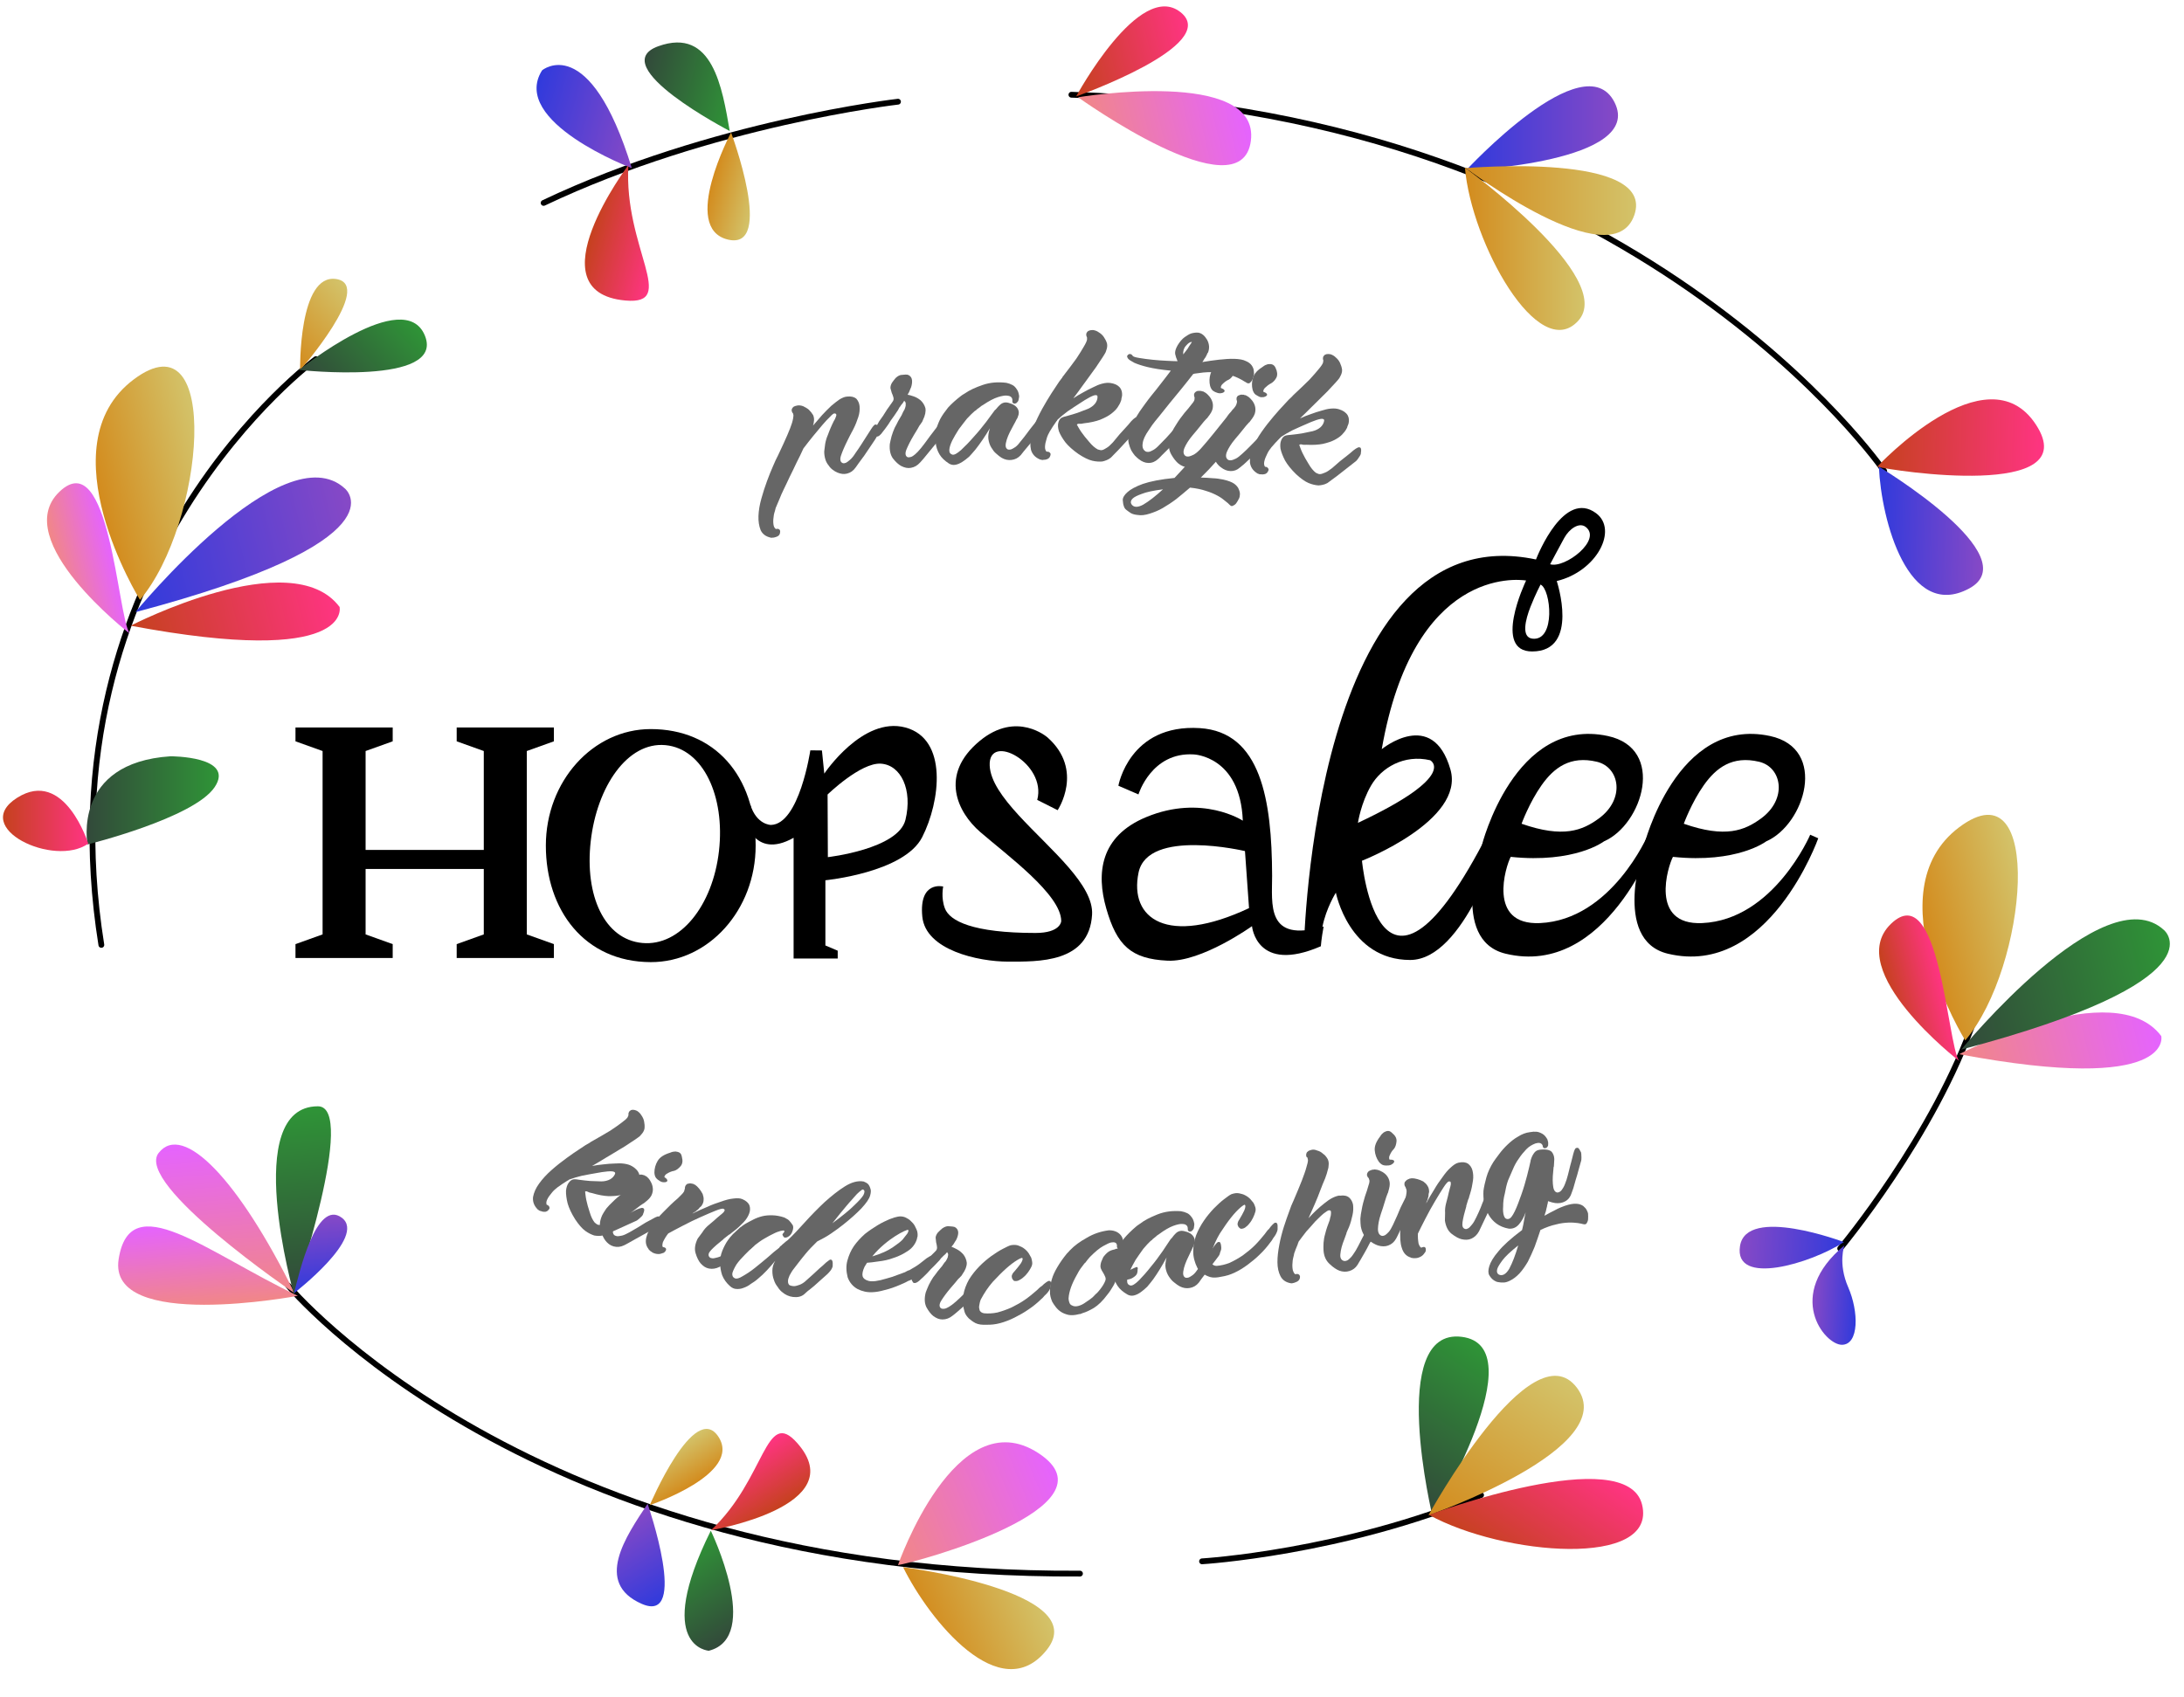 <?xml version="1.0" encoding="UTF-8" standalone="no"?><!DOCTYPE svg PUBLIC "-//W3C//DTD SVG 1.1//EN" "http://www.w3.org/Graphics/SVG/1.1/DTD/svg11.dtd"><svg width="100%" height="100%" viewBox="0 0 377 293" version="1.1" xmlns="http://www.w3.org/2000/svg" xmlns:xlink="http://www.w3.org/1999/xlink" xml:space="preserve" xmlns:serif="http://www.serif.com/" style="fill-rule:evenodd;clip-rule:evenodd;stroke-linecap:round;stroke-linejoin:round;stroke-miterlimit:1.5;"><rect id="main" x="0" y="0" width="376.316" height="292.445" style="fill:none;"/><g transform="matrix(1.025,0,0,1.025,-5630.57,-4179.76)"><g transform="matrix(0.913,0.409,-0.409,0.913,2238.51,-1908.82)"><g transform="matrix(46.816,0,0,46.816,5582.6,4279.87)"><path d="M0.326,-0.139c0.001,0.003 0,0.007 -0.001,0.01c-0.001,0.003 -0.003,0.007 -0.005,0.012c-0.002,0.005 -0.005,0.01 -0.01,0.015l-0.045,0.051c-0.008,0.009 -0.015,0.017 -0.022,0.024l-0.014,0.015l-0.002,0.002c-0.005,0.004 -0.01,0.007 -0.015,0.009c-0.005,0.002 -0.01,0.004 -0.015,0.005c-0.01,0.001 -0.022,0.001 -0.036,-0.002c-0.014,-0.003 -0.031,-0.011 -0.05,-0.023c-0.021,-0.014 -0.037,-0.028 -0.048,-0.041c-0.011,-0.014 -0.019,-0.027 -0.024,-0.039c-0.004,-0.012 -0.005,-0.022 -0.003,-0.031c0.002,-0.009 0.006,-0.015 0.011,-0.018c0.005,-0.003 0.012,-0.005 0.023,-0.008c0.011,-0.003 0.022,-0.007 0.034,-0.011c0.013,-0.005 0.025,-0.01 0.037,-0.015c0.011,-0.005 0.02,-0.012 0.026,-0.02c0.005,-0.007 0.008,-0.015 0.008,-0.023l0,-0.001c0,-0.004 -0.002,-0.006 -0.005,-0.006c-0.004,-0.001 -0.012,0.002 -0.023,0.008c-0.011,0.006 -0.023,0.014 -0.036,0.023c-0.013,0.009 -0.027,0.018 -0.042,0.029c-0.014,0.011 -0.026,0.021 -0.036,0.031c-0.001,0.003 -0.003,0.005 -0.004,0.006l-0.013,0.02l-0.007,0.012c-0.002,0.003 -0.004,0.006 -0.005,0.009c-0.001,0.003 -0.003,0.005 -0.004,0.008c-0.002,0.005 -0.004,0.01 -0.005,0.015c-0.003,0.01 -0.005,0.02 -0.005,0.029c-0,0.007 0.002,0.013 0.006,0.017c0.003,-0.001 0.006,-0 0.009,0.001c0.002,0.001 0.004,0.003 0.005,0.005c0.001,0.002 0.001,0.005 -0.001,0.01c-0.002,0.007 -0.008,0.011 -0.018,0.013c-0.003,0 -0.005,0 -0.008,0.001c-0.002,-0 -0.004,-0 -0.007,-0.001c-0.001,0 -0.002,-0 -0.002,-0c-0.001,-0.001 -0.001,-0.001 -0.002,-0.001c-0.017,-0.007 -0.027,-0.018 -0.032,-0.033c-0.004,-0.016 -0.004,-0.034 0,-0.053c0.004,-0.02 0.011,-0.041 0.021,-0.063c0.01,-0.022 0.021,-0.043 0.032,-0.062c0.011,-0.019 0.021,-0.036 0.031,-0.051c0.009,-0.015 0.016,-0.025 0.02,-0.03c0.001,-0.001 0.002,-0.003 0.003,-0.004l0,-0.001c0.021,-0.028 0.037,-0.051 0.049,-0.068c0.011,-0.018 0.02,-0.032 0.025,-0.042c0.007,-0.012 0.011,-0.021 0.012,-0.027c0,-0.005 -0,-0.009 -0.001,-0.01c-0.001,-0.001 -0.001,-0.001 -0.001,-0.002c-0.001,-0.001 -0.001,-0.002 -0.001,-0.005c-0.001,-0.003 0,-0.006 0.002,-0.009c0.003,-0.006 0.011,-0.009 0.022,-0.009c0.007,0.001 0.014,0.003 0.021,0.008c0.007,0.004 0.013,0.009 0.018,0.016c0.005,0.007 0.009,0.014 0.012,0.023c0.002,0.008 0.001,0.016 -0.002,0.025c-0.001,0.005 -0.003,0.009 -0.006,0.014c-0.004,0.007 -0.01,0.017 -0.018,0.029c-0.007,0.012 -0.016,0.025 -0.026,0.039c-0.01,0.015 -0.021,0.03 -0.032,0.046c-0.011,0.016 -0.022,0.032 -0.033,0.047c0.011,-0.008 0.023,-0.015 0.035,-0.022c0.012,-0.007 0.024,-0.014 0.035,-0.019c0.011,-0.006 0.022,-0.011 0.033,-0.014c0.011,-0.003 0.02,-0.004 0.028,-0.003l0.001,0c0.016,0.002 0.027,0.007 0.035,0.016c0.007,0.009 0.009,0.019 0.008,0.031c-0.001,0.001 -0.001,0.003 -0.001,0.005c-0.001,0.001 -0.001,0.003 -0.001,0.006c0,0.002 -0.001,0.004 -0.002,0.007c-0.002,0.007 -0.006,0.014 -0.011,0.022c-0.005,0.008 -0.013,0.016 -0.023,0.024c-0.01,0.008 -0.023,0.015 -0.039,0.022c-0.015,0.006 -0.035,0.011 -0.058,0.014c-0.003,0.001 -0.007,0.001 -0.01,0.002c-0.003,-0 -0.007,0 -0.01,0c-0.001,0.001 -0.002,0.001 -0.003,0.001c-0.001,0.001 -0.002,0.002 -0.002,0.003c0.001,0.001 0.002,0.003 0.005,0.008c0.003,0.005 0.006,0.01 0.011,0.017c0.008,0.011 0.018,0.023 0.029,0.035c0.011,0.013 0.022,0.022 0.032,0.027c0.007,0.002 0.012,0.003 0.015,0.002c0.005,-0.001 0.01,-0.004 0.016,-0.008c0.007,-0.004 0.014,-0.011 0.023,-0.021c0.008,-0.01 0.016,-0.02 0.023,-0.029c0.008,-0.009 0.015,-0.017 0.021,-0.024c0.007,-0.008 0.014,-0.016 0.02,-0.024c0.005,-0.006 0.01,-0.01 0.014,-0.013c0.003,-0.002 0.006,-0.002 0.009,-0.001c0.003,0.002 0.005,0.008 0.005,0.018Z" style="fill:#666;fill-rule:nonzero;"/></g></g><g transform="matrix(0.943,0.333,-0.333,0.943,1744.92,-1617.99)"><g transform="matrix(46.816,0,0,46.816,5596.74,4285.89)"><path d="M-0.009,-0.009c-0.009,-0.006 -0.019,-0.016 -0.029,-0.03c-0.01,-0.014 -0.014,-0.032 -0.012,-0.053c0.001,-0.007 0.003,-0.016 0.006,-0.027c0.004,-0.01 0.008,-0.02 0.013,-0.029c0.007,-0.015 0.016,-0.03 0.025,-0.044c0.009,-0.013 0.017,-0.024 0.022,-0.033c0.005,-0.007 0.007,-0.011 0.008,-0.014c0.001,-0.002 0.001,-0.004 0.001,-0.005c0,-0.005 -0,-0.008 -0.001,-0.009c-0.001,-0.001 -0.001,-0.001 -0.001,-0.002c-0.001,-0.001 -0.001,-0.002 -0.001,-0.005c-0.001,-0.003 0,-0.006 0.002,-0.009c0.001,-0.002 0.004,-0.004 0.007,-0.006c0.003,-0.001 0.007,-0.002 0.014,-0.002c0.001,0 0.003,0 0.004,0.001c0.001,-0 0.003,0 0.004,0c0.006,0.002 0.012,0.005 0.018,0.01c0.005,0.004 0.01,0.009 0.014,0.015c0.004,0.006 0.007,0.013 0.008,0.02c0.001,0.007 0.001,0.015 -0.002,0.023c-0.001,0.003 -0.003,0.008 -0.006,0.013l-0.009,0.015l0,-0.001c-0.007,0.009 -0.013,0.018 -0.018,0.026c-0.005,0.008 -0.01,0.015 -0.013,0.02l-0.013,0.019c-0.013,0.019 -0.021,0.036 -0.025,0.049c-0.004,0.013 -0.002,0.023 0.006,0.028c0.003,0.002 0.008,0.002 0.013,0.001c0.004,-0.001 0.009,-0.004 0.016,-0.008c0.006,-0.004 0.013,-0.011 0.021,-0.02c0.008,-0.009 0.016,-0.019 0.023,-0.027c0.007,-0.009 0.014,-0.018 0.02,-0.025c0.007,-0.008 0.014,-0.015 0.02,-0.022c0.005,-0.006 0.009,-0.01 0.013,-0.013c0.003,-0.002 0.006,-0.002 0.009,-0.001c0.003,0.002 0.004,0.008 0.004,0.017c-0,0.003 -0,0.006 -0.001,0.009c-0.001,0.003 -0.003,0.007 -0.005,0.011c-0.001,0.005 -0.004,0.01 -0.009,0.015c-0.005,0.006 -0.012,0.014 -0.02,0.023c-0.008,0.009 -0.016,0.018 -0.024,0.027c-0.008,0.009 -0.015,0.017 -0.021,0.024c-0.006,0.007 -0.01,0.011 -0.012,0.013c-0.01,0.01 -0.021,0.015 -0.034,0.016c-0.012,0.001 -0.024,-0.003 -0.035,-0.01Zm0.15,-0.319c-0.009,0.005 -0.015,0.011 -0.02,0.017c-0.005,0.005 -0.007,0.011 -0.006,0.016c0.003,0.001 0.006,0.002 0.009,0.003c0.005,0.003 0.007,0.006 0.005,0.009c-0.002,0.003 -0.005,0.005 -0.009,0.006c-0.005,0.002 -0.01,0.002 -0.015,0.001c-0.006,-0.001 -0.012,-0.003 -0.017,-0.006c-0.005,-0.003 -0.009,-0.009 -0.012,-0.016c-0.005,-0.014 -0.006,-0.029 -0.003,-0.044c0.003,-0.015 0.014,-0.029 0.033,-0.043c0.005,-0.005 0.011,-0.008 0.016,-0.01c0.005,-0.001 0.01,-0.002 0.015,-0.001c0.005,0.001 0.009,0.004 0.013,0.011c0.009,0.013 0.011,0.024 0.007,0.034c-0.004,0.01 -0.009,0.018 -0.016,0.023Z" style="fill:#666;fill-rule:nonzero;"/></g></g><g transform="matrix(0.963,0.27,-0.27,0.963,1365.76,-1353.51)"><g transform="matrix(46.816,0,0,46.816,5603.39,4288.29)"><path d="M0.304,-0.14c0.005,-0.006 0.01,-0.01 0.014,-0.013c0.003,-0.002 0.007,-0.002 0.01,-0c0.003,0.001 0.003,0.007 0.002,0.016c0,0.003 -0.001,0.006 -0.002,0.009c-0.001,0.003 -0.003,0.007 -0.006,0.012c-0.002,0.005 -0.006,0.01 -0.011,0.015c-0.005,0.006 -0.012,0.013 -0.021,0.023c-0.009,0.009 -0.017,0.017 -0.026,0.026l-0.037,0.037c-0.011,0.01 -0.023,0.015 -0.035,0.016c-0.012,0.001 -0.023,-0.003 -0.034,-0.01c-0.009,-0.006 -0.018,-0.016 -0.027,-0.03c-0.009,-0.014 -0.011,-0.032 -0.007,-0.053c0.003,-0.007 0.006,-0.016 0.01,-0.026c0.003,-0.011 0.008,-0.021 0.014,-0.03c0.005,-0.007 0.01,-0.015 0.015,-0.022c0.005,-0.008 0.01,-0.016 0.015,-0.023c0.001,-0.002 0.003,-0.004 0.005,-0.007c0.002,-0.003 0.004,-0.006 0.005,-0.008c0.001,-0.003 0.002,-0.006 0.002,-0.008c0,-0.002 -0.002,-0.003 -0.005,-0.004c-0.004,-0.001 -0.013,0.004 -0.026,0.014c-0.013,0.01 -0.028,0.022 -0.046,0.037c-0.017,0.014 -0.034,0.029 -0.052,0.046c-0.017,0.016 -0.032,0.03 -0.044,0.042c-0.002,0.005 -0.004,0.01 -0.006,0.017c-0.002,0.007 -0.003,0.013 -0.004,0.018c-0,0.008 0.001,0.014 0.004,0.017l0.007,0c0.007,0.001 0.009,0.006 0.006,0.013c0,0.001 -0,0.001 -0.001,0.002c0,0.001 -0,0.001 -0.001,0.001c0,0.002 -0.001,0.003 -0.003,0.004c-0.001,0.001 -0.003,0.002 -0.006,0.004c-0.004,0.003 -0.009,0.005 -0.016,0.006c-0.009,0.001 -0.016,-0 -0.022,-0.003l-0.001,0c-0.001,0 -0.001,-0 -0.002,-0.001c-0.005,-0.002 -0.008,-0.004 -0.008,-0.005c-0.014,-0.01 -0.02,-0.025 -0.019,-0.044c0,-0.009 0.002,-0.019 0.005,-0.03c0.001,-0.001 0.001,-0.003 0.001,-0.004c0.001,0 0.001,-0.001 0.001,-0.002c0.006,-0.02 0.015,-0.041 0.027,-0.062c0.012,-0.022 0.024,-0.043 0.037,-0.062c0.003,-0.005 0.006,-0.011 0.009,-0.016c0.003,-0.005 0.005,-0.01 0.006,-0.014l-0.001,0l0.001,0l0,-0.012c-0.001,-0.001 -0.001,-0.003 -0.001,-0.006c0,-0.003 0.001,-0.006 0.003,-0.009c0.001,-0.002 0.004,-0.004 0.007,-0.005c0.003,-0.002 0.008,-0.003 0.015,-0.003c0.001,0 0.003,0 0.004,0.001c0.001,-0 0.002,0 0.003,0c0.006,0.002 0.012,0.005 0.019,0.01c0.006,0.004 0.011,0.009 0.017,0.015c0.004,0.006 0.008,0.013 0.009,0.02c0.002,0.007 0.001,0.015 -0.002,0.023c-0.001,0.002 -0.003,0.004 -0.004,0.006c-0.001,0.002 -0.002,0.004 -0.003,0.007c-0.001,0.002 -0.003,0.004 -0.005,0.007c-0.001,0.002 -0.003,0.005 -0.006,0.008l0,-0.001c-0.003,0.004 -0.005,0.007 -0.006,0.008c0.014,-0.013 0.029,-0.025 0.044,-0.037c0.014,-0.012 0.029,-0.023 0.043,-0.032c0.014,-0.01 0.027,-0.018 0.04,-0.023c0.012,-0.005 0.022,-0.008 0.031,-0.007l0.001,0c0.015,0.002 0.025,0.007 0.031,0.015c0.005,0.007 0.008,0.017 0.007,0.028c-0.001,0.011 -0.004,0.023 -0.011,0.036c-0.007,0.013 -0.015,0.027 -0.025,0.04c-0.001,0.001 -0.002,0.003 -0.003,0.004c-0.001,0.001 -0.002,0.003 -0.003,0.004c-0.001,0.002 -0.003,0.004 -0.004,0.006c-0.001,0.001 -0.003,0.003 -0.004,0.004l-0.014,0.019l0,0.001c-0.014,0.019 -0.025,0.036 -0.032,0.049c-0.007,0.013 -0.007,0.022 0.001,0.027c0.003,0.002 0.007,0.002 0.012,0.001c0.004,-0.001 0.009,-0.004 0.016,-0.008c0.007,-0.004 0.015,-0.011 0.024,-0.02c0.009,-0.009 0.018,-0.018 0.026,-0.027c0.008,-0.009 0.015,-0.018 0.022,-0.025c0.007,-0.008 0.014,-0.015 0.021,-0.022Z" style="fill:#666;fill-rule:nonzero;"/></g></g><g transform="matrix(0.984,0.178,-0.178,0.984,851.599,-929.522)"><g transform="matrix(46.816,0,0,46.816,5618.32,4292.47)"><path d="M0.273,-0.017c-0.009,0.011 -0.022,0.016 -0.038,0.017c-0.015,0.001 -0.029,-0.003 -0.041,-0.01c-0.006,-0.003 -0.013,-0.008 -0.019,-0.015c-0.008,-0.007 -0.014,-0.014 -0.019,-0.024c-0.005,-0.008 -0.009,-0.019 -0.011,-0.031c-0.002,-0.011 -0.001,-0.024 0.004,-0.037c-0.016,0.029 -0.032,0.054 -0.049,0.074c-0.007,0.009 -0.015,0.017 -0.023,0.024c-0.007,0.008 -0.015,0.014 -0.024,0.019c-0.008,0.005 -0.016,0.007 -0.024,0.008c-0.008,0.001 -0.016,-0.001 -0.024,-0.006c-0.015,-0.009 -0.027,-0.021 -0.035,-0.034c-0.007,-0.013 -0.012,-0.027 -0.015,-0.041c-0.003,-0.015 -0.003,-0.029 -0,-0.045c0.003,-0.014 0.007,-0.028 0.013,-0.041c0.003,-0.007 0.008,-0.016 0.014,-0.025c0.007,-0.009 0.014,-0.019 0.021,-0.028c-0,-0.001 0,-0.001 0.001,-0.001c-0,0 0.001,-0 0.002,-0.001c-0,-0.001 0,-0.001 0.001,-0.002c0.003,-0.004 0.008,-0.008 0.013,-0.013c0.007,-0.006 0.015,-0.012 0.024,-0.019c0.009,-0.007 0.019,-0.013 0.03,-0.018c0.011,-0.005 0.023,-0.008 0.036,-0.01c0.013,-0.002 0.027,-0.002 0.042,0c0.001,0.001 0.003,0.001 0.006,0.001l-0,0.001c0.003,0.001 0.008,0.002 0.013,0.005c0.006,0.004 0.011,0.009 0.016,0.014c0.005,0.005 0.006,0.014 0.003,0.027c-0.002,0.008 -0.006,0.014 -0.011,0.018c-0.001,0.001 -0.003,0.002 -0.004,0.003c-0.001,-0 -0.001,0 -0.002,0.001l-0.001,0c-0.001,0.001 -0.003,0.001 -0.006,0.001c-0.002,-0.001 -0.004,-0.003 -0.005,-0.004c-0.001,-0.001 -0.002,-0.003 -0.003,-0.004c-0.001,-0.001 -0,-0.003 0.001,-0.006l0.001,0l-0.001,-0.001l0.001,0c0.001,-0.001 0.001,-0.003 0.002,-0.004c0.001,-0.002 0,-0.004 -0.001,-0.005c-0.001,-0.001 -0.005,-0 -0.012,0.003c-0.006,0.003 -0.014,0.007 -0.023,0.014c-0.009,0.006 -0.018,0.014 -0.029,0.023c-0.011,0.009 -0.021,0.02 -0.031,0.031c-0,0.001 -0,0.001 -0.001,0.002c-0.009,0.011 -0.019,0.024 -0.028,0.038c-0.009,0.013 -0.017,0.026 -0.023,0.039c-0.005,0.013 -0.008,0.024 -0.009,0.033c0,0.009 0.004,0.015 0.012,0.017c0.006,0.002 0.015,-0.002 0.026,-0.012c0.012,-0.01 0.025,-0.022 0.038,-0.037c0.013,-0.015 0.026,-0.03 0.039,-0.046c0.013,-0.017 0.025,-0.031 0.035,-0.042l-0,-0.001c0.001,-0.003 0.003,-0.005 0.006,-0.008c0.002,-0.003 0.004,-0.006 0.007,-0.009c0.003,-0.004 0.007,-0.009 0.012,-0.014c0.015,-0.02 0.031,-0.045 0.049,-0.074c0.018,-0.029 0.037,-0.057 0.057,-0.084c0.021,-0.027 0.041,-0.05 0.062,-0.069c0.021,-0.019 0.042,-0.029 0.063,-0.029c0.006,0.001 0.012,0.003 0.017,0.006c0.004,0.003 0.008,0.008 0.011,0.014c0.004,0.006 0.005,0.014 0.004,0.025c-0.001,0.013 -0.009,0.03 -0.023,0.052c-0.014,0.021 -0.032,0.044 -0.053,0.068c-0.012,0.014 -0.025,0.027 -0.038,0.04c-0.013,0.013 -0.028,0.025 -0.044,0.037c-0.014,0.02 -0.025,0.036 -0.032,0.049c-0.007,0.013 -0.013,0.023 -0.017,0.031l-0,0.001l-0.001,0.001c-0.005,0.01 -0.01,0.02 -0.015,0.029c-0.005,0.009 -0.008,0.018 -0.011,0.027c-0.002,0.008 -0.003,0.015 -0.002,0.021c0.001,0.006 0.003,0.01 0.007,0.013c0.005,0.002 0.011,0.002 0.018,0.001c0.005,-0.001 0.011,-0.004 0.018,-0.008c0.007,-0.004 0.015,-0.011 0.022,-0.021c0.007,-0.009 0.014,-0.018 0.021,-0.027c0.007,-0.009 0.013,-0.017 0.018,-0.024c0.007,-0.008 0.013,-0.016 0.018,-0.023c0.005,-0.006 0.009,-0.01 0.012,-0.013c0.003,-0.002 0.006,-0.002 0.008,0c0.003,0.002 0.005,0.008 0.006,0.017c0.001,0.003 0.001,0.006 -0,0.009c-0.001,0.007 -0.006,0.016 -0.013,0.026c-0.005,0.006 -0.011,0.014 -0.018,0.023c-0.007,0.009 -0.014,0.018 -0.021,0.027c-0.007,0.009 -0.014,0.016 -0.02,0.023c-0.005,0.007 -0.009,0.011 -0.01,0.013Zm0.142,-0.408c-0.002,-0.001 -0.005,0.001 -0.008,0.005c-0.003,0.003 -0.007,0.008 -0.012,0.015c-0.004,0.007 -0.009,0.014 -0.014,0.023c-0.005,0.008 -0.01,0.016 -0.015,0.025c-0.012,0.021 -0.025,0.044 -0.039,0.071c0.032,-0.034 0.054,-0.06 0.067,-0.079c0.013,-0.018 0.022,-0.032 0.025,-0.041c0.003,-0.011 0.002,-0.017 -0.004,-0.019Z" style="fill:#666;fill-rule:nonzero;"/></g></g><g transform="matrix(0.993,0.12,-0.12,0.993,557.573,-646.58)"><g transform="matrix(46.816,0,0,46.816,5634.72,4295.36)"><path d="M0.173,-0.043c-0.021,0.013 -0.041,0.024 -0.058,0.031c-0.017,0.007 -0.032,0.013 -0.046,0.016c-0.013,0.003 -0.025,0.004 -0.036,0.003c-0.01,-0.001 -0.019,-0.003 -0.027,-0.006c-0.018,-0.007 -0.032,-0.02 -0.041,-0.038c-0.008,-0.021 -0.011,-0.041 -0.008,-0.06c0.003,-0.019 0.008,-0.037 0.017,-0.054c0.009,-0.017 0.021,-0.033 0.034,-0.048c0.014,-0.014 0.028,-0.026 0.042,-0.037c0.014,-0.011 0.027,-0.019 0.039,-0.026c0.013,-0.007 0.022,-0.011 0.029,-0.013c0.009,-0.003 0.018,-0.003 0.026,-0.001c0.009,0.003 0.016,0.006 0.021,0.01c0.007,0.005 0.013,0.01 0.018,0.017c0.002,0.003 0.004,0.007 0.007,0.011c0.005,0.008 0.007,0.017 0.007,0.026l0,0.001c-0.001,0.001 -0.001,0.004 -0.001,0.007c-0.003,0.018 -0.012,0.034 -0.026,0.046c-0.015,0.013 -0.031,0.024 -0.049,0.032c-0.017,0.009 -0.035,0.015 -0.052,0.019c-0.017,0.005 -0.031,0.008 -0.041,0.01l-0.007,0.015c-0.005,0.015 -0.006,0.027 -0.003,0.035c0.003,0.007 0.01,0.012 0.023,0.014c0.013,0.002 0.034,-0.003 0.063,-0.016c0.007,-0.003 0.014,-0.006 0.021,-0.009l0.043,-0.022l0.004,-0.003c0.002,-0.001 0.004,-0.003 0.006,-0.004c0.003,-0.001 0.005,-0.002 0.006,-0.003c0.006,-0.005 0.012,-0.009 0.017,-0.013c0.005,-0.004 0.011,-0.009 0.016,-0.014l0.022,-0.022c0.006,-0.005 0.011,-0.009 0.015,-0.011c0.003,-0.001 0.006,-0.001 0.009,0.001c0.002,0.001 0.002,0.007 0.001,0.017c0.001,0.007 -0.003,0.016 -0.011,0.026c-0.007,0.009 -0.014,0.016 -0.021,0.021l-0.026,0.021c-0.001,0 -0.001,0 -0.002,0.001c-0.005,0.004 -0.009,0.007 -0.012,0.008c-0.004,0.003 -0.007,0.004 -0.009,0.005l-0.01,0.007Zm-0.012,-0.189c-0.001,-0.001 -0.006,0.001 -0.014,0.006c-0.008,0.005 -0.018,0.012 -0.029,0.021c-0.011,0.009 -0.024,0.021 -0.037,0.035c-0.013,0.014 -0.026,0.03 -0.037,0.048c0.03,-0.013 0.053,-0.027 0.069,-0.041c0.016,-0.014 0.027,-0.025 0.032,-0.032c0.005,-0.009 0.01,-0.016 0.014,-0.023c0.003,-0.007 0.004,-0.011 0.002,-0.014Z" style="fill:#666;fill-rule:nonzero;"/></g></g><g transform="matrix(0.998,0.068,-0.068,0.998,304.06,-372.688)"><g transform="matrix(46.816,0,0,46.816,5647.02,4296.78)"><path d="M0.206,-0.135c0.006,-0.006 0.011,-0.01 0.016,-0.013c0.004,-0.002 0.008,-0.002 0.011,-0c0.003,0.001 0.004,0.007 0.003,0.016c-0.001,0.003 -0.002,0.006 -0.004,0.009c-0.001,0.003 -0.003,0.007 -0.006,0.012c-0.003,0.005 -0.007,0.01 -0.012,0.015c-0.005,0.006 -0.012,0.013 -0.021,0.023c-0.009,0.009 -0.017,0.017 -0.026,0.026c-0.009,0.009 -0.017,0.017 -0.024,0.024c-0.007,0.007 -0.012,0.011 -0.014,0.013c-0.011,0.01 -0.022,0.015 -0.035,0.016c-0.012,0.001 -0.023,-0.003 -0.034,-0.01c-0.009,-0.006 -0.018,-0.016 -0.027,-0.03c-0.008,-0.014 -0.01,-0.032 -0.006,-0.053c0.002,-0.007 0.005,-0.016 0.009,-0.027c0.004,-0.01 0.009,-0.02 0.014,-0.029c0.005,-0.007 0.01,-0.015 0.015,-0.023c0.005,-0.007 0.011,-0.015 0.016,-0.022c-0,-0.001 0,-0.002 0.001,-0.003c0.001,0 0.001,-0.001 0.002,-0.002l-0,-0.001c0.001,-0.001 0.002,-0.003 0.004,-0.006c0.003,-0.003 0.005,-0.007 0.007,-0.012c0.002,-0.004 0.003,-0.008 0.003,-0.013c0.001,-0.004 -0.001,-0.008 -0.004,-0.011l-0,-0.001c-0.002,0.003 -0.004,0.005 -0.006,0.008c-0.002,0.002 -0.004,0.004 -0.007,0.007c-0.002,0.003 -0.004,0.005 -0.007,0.008c-0.002,0.003 -0.004,0.006 -0.006,0.009c-0.011,0.014 -0.021,0.025 -0.029,0.034c-0.007,0.009 -0.013,0.017 -0.018,0.022c-0.006,0.007 -0.01,0.011 -0.013,0.014c-0.011,0.013 -0.019,0.018 -0.025,0.017c-0.003,-0 -0.005,-0.002 -0.006,-0.005c-0.001,-0.001 -0.002,-0.002 -0.003,-0.004c-0.001,-0.003 -0.001,-0.006 0.001,-0.01c0.005,-0.011 0.013,-0.023 0.022,-0.035c0.01,-0.011 0.021,-0.024 0.032,-0.039c0.005,-0.006 0.01,-0.011 0.013,-0.015c0.003,-0.003 0.007,-0.008 0.012,-0.014c0.003,-0.005 0.003,-0.009 0.002,-0.014c-0.001,-0.005 -0.002,-0.01 -0.004,-0.015c-0.001,-0.005 -0.002,-0.011 -0.003,-0.017c0,-0.005 0.002,-0.012 0.007,-0.019c0.005,-0.006 0.01,-0.011 0.015,-0.016c0.009,-0.007 0.017,-0.01 0.025,-0.009c0.009,-0 0.015,0 0.018,0.001l0.002,0.001c0.003,0.001 0.004,0.002 0.005,0.003c0.005,0.004 0.008,0.01 0.008,0.018c0,0.007 -0.002,0.016 -0.006,0.025c-0.002,0.003 -0.004,0.007 -0.006,0.011c-0.002,0.004 -0.004,0.008 -0.007,0.011c0,0.001 -0.001,0.002 -0.002,0.003c0.005,0.001 0.012,0.004 0.021,0.008c0.009,0.004 0.017,0.01 0.024,0.017c0.007,0.008 0.012,0.018 0.014,0.029c0.001,0.012 -0.003,0.026 -0.013,0.042c-0.001,0.003 -0.003,0.005 -0.004,0.007c-0.002,0.002 -0.004,0.004 -0.005,0.006c-0.003,0.003 -0.006,0.006 -0.007,0.008c-0.002,0.003 -0.004,0.006 -0.007,0.01l-0.015,0.02c-0.014,0.019 -0.024,0.035 -0.031,0.048c-0.007,0.013 -0.007,0.023 0,0.028c0.003,0.002 0.008,0.002 0.013,0.001c0.005,-0.001 0.01,-0.004 0.016,-0.008c0.006,-0.004 0.014,-0.011 0.023,-0.02c0.009,-0.009 0.018,-0.019 0.026,-0.028c0.008,-0.009 0.015,-0.017 0.022,-0.024c0.007,-0.008 0.014,-0.015 0.021,-0.022Z" style="fill:#666;fill-rule:nonzero;"/></g></g><g transform="matrix(1,0.022,-0.022,1,94.274,-121.372)"><g transform="matrix(46.816,0,0,46.816,5658.03,4297.5)"><path d="M0.13,-0.153c-0.003,-0.003 -0.006,-0.006 -0.007,-0.009c-0.001,-0.003 -0.002,-0.007 -0.001,-0.011c0.001,-0.003 0.003,-0.008 0.008,-0.013c0.009,-0.011 0.017,-0.021 0.023,-0.03c0.006,-0.01 0.008,-0.017 0.005,-0.02c-0.001,-0.001 -0.007,0.001 -0.018,0.008c-0.011,0.007 -0.024,0.017 -0.039,0.031c-0.014,0.013 -0.03,0.03 -0.047,0.049c-0.016,0.019 -0.03,0.041 -0.042,0.065c-0.003,0.008 -0.004,0.015 -0.005,0.022c-0.001,0.005 0,0.011 0.002,0.017c0.003,0.005 0.008,0.009 0.016,0.01c0.015,0.001 0.031,-0 0.048,-0.004c0.017,-0.005 0.033,-0.011 0.05,-0.019c0.017,-0.009 0.033,-0.018 0.048,-0.029c0.015,-0.011 0.029,-0.023 0.042,-0.035c0.003,-0.003 0.006,-0.006 0.009,-0.009c0.003,-0.003 0.006,-0.005 0.009,-0.007l0.007,-0.007c0.006,-0.005 0.011,-0.009 0.015,-0.011c0.003,-0.001 0.006,-0.001 0.008,0.001c0.003,0.002 0.003,0.008 0.001,0.018c-0,0.003 -0.001,0.006 -0.002,0.009c-0.003,0.007 -0.009,0.016 -0.019,0.025c-0.004,0.005 -0.008,0.01 -0.013,0.014c-0.013,0.013 -0.028,0.026 -0.044,0.037c-0.015,0.011 -0.032,0.021 -0.049,0.03c-0.017,0.009 -0.034,0.016 -0.051,0.021c-0.017,0.005 -0.033,0.007 -0.049,0.007c-0.016,0.001 -0.029,-0 -0.04,-0.005c-0.01,-0.005 -0.018,-0.011 -0.024,-0.016c-0.007,-0.007 -0.013,-0.014 -0.016,-0.023c-0.007,-0.021 -0.009,-0.042 -0.006,-0.061c0.003,-0.02 0.01,-0.039 0.019,-0.056c0.01,-0.017 0.022,-0.033 0.036,-0.048c0.014,-0.015 0.028,-0.027 0.042,-0.038c0.015,-0.011 0.028,-0.02 0.041,-0.027c0.013,-0.007 0.022,-0.012 0.029,-0.014c0.011,-0.002 0.02,-0.002 0.028,0.001c0.008,0.003 0.015,0.006 0.02,0.01c0.007,0.005 0.012,0.01 0.017,0.017c0.003,0.005 0.006,0.01 0.009,0.015c0.002,0.005 0.003,0.01 0.004,0.016c0.001,0.006 -0,0.012 -0.003,0.018c-0.003,0.006 -0.006,0.012 -0.011,0.019c-0.005,0.007 -0.01,0.013 -0.016,0.018c-0.005,0.005 -0.011,0.009 -0.017,0.012c-0.006,0.003 -0.012,0.003 -0.017,0.002Z" style="fill:#666;fill-rule:nonzero;"/></g></g><g transform="matrix(1,-0.028,0.028,1,-117.795,160.011)"><g transform="matrix(46.816,0,0,46.816,5670.34,4297.7)"><path d="M0.191,-0.113c-0.001,0 -0.001,-0 -0.002,-0.001c0,0 -0,0 -0.001,0c-0.003,0 -0.005,-0 -0.006,-0.001c-0.005,0.011 -0.01,0.021 -0.015,0.028c-0.005,0.008 -0.011,0.017 -0.019,0.026c-0.017,0.022 -0.034,0.037 -0.049,0.046c-0.016,0.009 -0.03,0.015 -0.042,0.018c-0.003,0.001 -0.005,0.002 -0.008,0.003c-0.003,-0 -0.005,0 -0.008,0.001c-0.013,0.003 -0.025,0.003 -0.035,0.001c-0.011,-0.003 -0.02,-0.007 -0.027,-0.012c-0.007,-0.005 -0.013,-0.011 -0.018,-0.018c-0.005,-0.007 -0.009,-0.013 -0.012,-0.019c-0.005,-0.013 -0.008,-0.025 -0.007,-0.038c-0,-0.013 0.003,-0.028 0.008,-0.043c0.004,-0.013 0.011,-0.027 0.021,-0.043c0.01,-0.016 0.022,-0.032 0.035,-0.047l0.005,-0.005c0.001,-0.001 0.003,-0.003 0.004,-0.004c0.001,-0.001 0.002,-0.003 0.005,-0.005c0.014,-0.014 0.034,-0.028 0.059,-0.041c0.025,-0.014 0.051,-0.022 0.08,-0.025c0.008,0 0.016,0.001 0.023,0.004c0.006,0.002 0.012,0.006 0.017,0.011c0.005,0.005 0.009,0.012 0.011,0.022l0,0.01c0,0.001 -0.001,0.004 -0.002,0.007l-0.004,0.007l-0.001,-0c-0.001,0.002 -0.002,0.003 -0.004,0.004c-0.002,0.001 -0.004,0.001 -0.006,0.001c-0.004,-0 -0.006,-0.003 -0.006,-0.008c0.001,-0.002 0.001,-0.004 0,-0.005c-0.001,-0.008 -0.008,-0.011 -0.021,-0.009c-0.005,0.001 -0.015,0.005 -0.028,0.012c-0.014,0.007 -0.03,0.02 -0.049,0.038c-0.003,0.003 -0.006,0.007 -0.009,0.01c-0.003,0.003 -0.005,0.007 -0.008,0.01c-0.003,0.002 -0.005,0.004 -0.006,0.006c-0.004,0.005 -0.008,0.01 -0.012,0.015c-0.004,0.005 -0.008,0.012 -0.012,0.019c-0.011,0.018 -0.019,0.034 -0.024,0.047c-0.005,0.013 -0.009,0.027 -0.01,0.041c0.001,0.013 0.004,0.021 0.011,0.024c0.006,0.004 0.014,0.005 0.023,0.003c0.009,-0.002 0.018,-0.006 0.028,-0.013c0.01,-0.006 0.019,-0.012 0.027,-0.019c0.007,-0.007 0.011,-0.011 0.014,-0.013c0.002,-0.002 0.006,-0.006 0.011,-0.012c0.01,-0.012 0.016,-0.022 0.019,-0.029c0.003,-0.006 0.003,-0.011 0.001,-0.016c-0.002,-0.005 -0.004,-0.01 -0.007,-0.015c-0.003,-0.005 -0.006,-0.01 -0.008,-0.016c-0.002,-0.006 -0.001,-0.014 0.002,-0.023c0.002,-0.005 0.004,-0.009 0.006,-0.013c0.001,-0.003 0.003,-0.006 0.006,-0.009c0.007,-0.008 0.014,-0.014 0.021,-0.017c0.007,-0.003 0.013,-0.004 0.018,-0.005c0.001,-0.001 0.003,-0.002 0.005,-0.002l0.003,-0c0.003,-0 0.005,0.001 0.006,0.002c0.003,0.001 0.006,0.003 0.009,0.007c0.001,0.002 0.002,0.006 0.002,0.011c0,0.005 -0,0.011 -0.001,0.018c-0.001,0.007 -0.002,0.013 -0.003,0.019c-0.001,0.007 -0.002,0.012 -0.003,0.016c-0.001,0.003 -0.001,0.005 -0.001,0.008c-0.001,0.003 -0.002,0.006 -0.003,0.009c0.002,-0 0.003,-0 0.004,-0.001c0.01,-0.002 0.018,-0.005 0.025,-0.008c0.007,-0.003 0.012,-0.005 0.015,-0.006c0.007,-0.003 0.013,-0.006 0.017,-0.007c0.003,-0.001 0.005,0.001 0.005,0.006c-0.001,0.001 -0.001,0.003 -0.001,0.005l0,0.002c0,0.003 -0.001,0.007 -0.003,0.012c-0.003,0.005 -0.008,0.009 -0.015,0.013c-0.005,0.003 -0.011,0.005 -0.019,0.006c-0.009,0.002 -0.019,0.002 -0.031,-0Z" style="fill:#666;fill-rule:nonzero;"/></g></g><g transform="matrix(0.996,-0.089,0.089,0.996,-358.965,521.271)"><g transform="matrix(46.816,0,0,46.816,5682.43,4297.36)"><path d="M0.15,-0.117c-0.019,0.029 -0.037,0.053 -0.055,0.074c-0.008,0.009 -0.016,0.017 -0.024,0.025c-0.009,0.007 -0.017,0.013 -0.026,0.018c-0.009,0.005 -0.017,0.008 -0.025,0.009c-0.008,0.001 -0.016,-0.001 -0.023,-0.006c-0.014,-0.01 -0.025,-0.021 -0.032,-0.034c-0.007,-0.013 -0.011,-0.027 -0.012,-0.042c-0.001,-0.015 -0,-0.029 0.003,-0.044c0.004,-0.015 0.01,-0.028 0.017,-0.041c0.007,-0.012 0.017,-0.025 0.03,-0.04c0.014,-0.014 0.03,-0.027 0.047,-0.039c0,0 0.002,-0.001 0.006,-0.004c0.001,-0.001 0.003,-0.002 0.004,-0.002c0.001,-0.001 0.003,-0.002 0.005,-0.003c0.017,-0.011 0.039,-0.02 0.066,-0.028c0.027,-0.008 0.055,-0.009 0.085,-0.004c0.008,0.002 0.015,0.005 0.022,0.009c0.005,0.003 0.01,0.008 0.014,0.015c0.005,0.007 0.007,0.015 0.008,0.026c-0.001,0.005 -0.001,0.008 -0.002,0.01c0,0.002 -0.001,0.004 -0.002,0.007c-0.002,0.003 -0.004,0.005 -0.006,0.006l0,0.001c-0.003,0.001 -0.005,0.002 -0.006,0.002c-0.002,-0 -0.004,-0 -0.005,-0.001c-0.003,-0.001 -0.005,-0.004 -0.004,-0.009l0,-0.006c-0.001,-0.008 -0.008,-0.013 -0.019,-0.014c-0.006,-0.001 -0.017,0 -0.032,0.004c-0.015,0.004 -0.034,0.013 -0.055,0.026c-0.004,0.002 -0.008,0.004 -0.011,0.007c-0.004,0.003 -0.008,0.005 -0.012,0.008c-0.001,0.001 -0.002,0.002 -0.003,0.003c-0.001,-0 -0.002,0.001 -0.003,0.002l-0.001,0c-0.009,0.007 -0.019,0.016 -0.03,0.027c-0.01,0.011 -0.02,0.024 -0.031,0.037c-0.01,0.014 -0.018,0.027 -0.025,0.039c-0.007,0.013 -0.011,0.024 -0.012,0.033c-0.001,0.009 0.002,0.015 0.01,0.018c0.007,0.002 0.017,-0.003 0.033,-0.016c0.014,-0.012 0.03,-0.027 0.046,-0.044c0.017,-0.017 0.033,-0.035 0.048,-0.053c0.014,-0.018 0.026,-0.032 0.033,-0.041c0.001,-0 0.001,-0 0.001,-0.001c0,0 0,0 0.001,0c0.006,-0.007 0.013,-0.014 0.021,-0.02c0.008,-0.005 0.017,-0.006 0.026,-0.003c0.017,0.005 0.028,0.013 0.033,0.023c0.005,0.01 0.004,0.02 -0.001,0.029l0,0.002c-0.001,0 -0.001,0 -0.001,0.001c0,0.001 -0,0.001 -0.001,0.001c0,0 0,0 0,0.001l-0.001,0.001l0,0.001l-0.001,0.001c-0.001,0.001 -0.002,0.003 -0.003,0.005c-0.001,0.002 -0.002,0.004 -0.003,0.005l0,0.001c-0.001,-0 -0.001,0 -0.001,0.001l0,0.001c-0.001,-0 -0.001,0 -0.001,0.001l-0.001,0.001l0,0.001c-0.001,-0 -0.001,0 -0.001,0.001c-0.006,0.01 -0.012,0.02 -0.017,0.029c-0.005,0.009 -0.009,0.018 -0.012,0.026c-0.003,0.009 -0.005,0.016 -0.005,0.022c0,0.006 0.002,0.01 0.006,0.013c0.003,0.002 0.008,0.002 0.013,0.001c0.004,-0.001 0.009,-0.004 0.016,-0.008c0.006,-0.004 0.013,-0.011 0.021,-0.021c0.008,-0.009 0.016,-0.018 0.023,-0.027c0.007,-0.009 0.014,-0.017 0.02,-0.024c0.007,-0.008 0.014,-0.016 0.02,-0.023c0.005,-0.006 0.009,-0.01 0.013,-0.013c0.003,-0.002 0.006,-0.002 0.009,-0.001c0.003,0.002 0.004,0.008 0.004,0.017c-0,0.003 -0,0.007 -0.001,0.01c-0.001,0.003 -0.003,0.007 -0.005,0.011c-0.001,0.005 -0.004,0.01 -0.009,0.015c-0.005,0.006 -0.012,0.013 -0.02,0.022c-0.008,0.009 -0.016,0.018 -0.024,0.027c-0.008,0.009 -0.015,0.016 -0.021,0.023c-0.006,0.007 -0.01,0.012 -0.012,0.014c-0.01,0.01 -0.021,0.015 -0.034,0.016c-0.012,0.001 -0.024,-0.002 -0.035,-0.009c-0.006,-0.004 -0.012,-0.009 -0.019,-0.016c-0.007,-0.006 -0.012,-0.014 -0.017,-0.023c-0.005,-0.009 -0.008,-0.02 -0.009,-0.031c-0.001,-0.011 0.002,-0.024 0.007,-0.038Z" style="fill:#666;fill-rule:nonzero;"/></g></g><g transform="matrix(0.988,-0.152,0.152,0.988,-586.019,914.771)"><g transform="matrix(46.816,0,0,46.816,5698.69,4295.78)"><path d="M0.13,-0.153c-0.003,-0.003 -0.006,-0.006 -0.007,-0.009c-0.001,-0.003 -0.002,-0.007 -0.001,-0.011c0.001,-0.003 0.003,-0.008 0.008,-0.013c0.009,-0.011 0.017,-0.021 0.023,-0.03c0.006,-0.01 0.008,-0.017 0.005,-0.02c-0.001,-0.001 -0.007,0.001 -0.018,0.008c-0.011,0.007 -0.024,0.017 -0.039,0.031c-0.014,0.013 -0.03,0.03 -0.047,0.049c-0.016,0.019 -0.03,0.041 -0.042,0.065c-0.003,0.008 -0.004,0.015 -0.005,0.022c-0.001,0.005 0,0.011 0.002,0.017c0.003,0.005 0.008,0.009 0.016,0.01c0.015,0.001 0.031,-0 0.048,-0.004c0.017,-0.005 0.033,-0.011 0.05,-0.019c0.017,-0.009 0.033,-0.018 0.048,-0.029c0.015,-0.011 0.029,-0.023 0.042,-0.035c0.003,-0.003 0.006,-0.006 0.009,-0.009c0.003,-0.003 0.006,-0.005 0.009,-0.007l0.007,-0.007c0.006,-0.005 0.011,-0.009 0.015,-0.011c0.003,-0.001 0.006,-0.001 0.008,0.001c0.003,0.002 0.003,0.008 0.001,0.018c-0,0.003 -0.001,0.006 -0.002,0.009c-0.003,0.007 -0.009,0.016 -0.019,0.025c-0.004,0.005 -0.008,0.01 -0.013,0.014c-0.013,0.013 -0.028,0.026 -0.044,0.037c-0.015,0.011 -0.032,0.021 -0.049,0.03c-0.017,0.009 -0.034,0.016 -0.051,0.021c-0.017,0.005 -0.033,0.007 -0.049,0.007c-0.016,0.001 -0.029,-0 -0.04,-0.005c-0.01,-0.005 -0.018,-0.011 -0.024,-0.016c-0.007,-0.007 -0.013,-0.014 -0.016,-0.023c-0.007,-0.021 -0.009,-0.042 -0.006,-0.061c0.003,-0.02 0.01,-0.039 0.019,-0.056c0.01,-0.017 0.022,-0.033 0.036,-0.048c0.014,-0.015 0.028,-0.027 0.042,-0.038c0.015,-0.011 0.028,-0.02 0.041,-0.027c0.013,-0.007 0.022,-0.012 0.029,-0.014c0.011,-0.002 0.02,-0.002 0.028,0.001c0.008,0.003 0.015,0.006 0.02,0.01c0.007,0.005 0.012,0.01 0.017,0.017c0.003,0.005 0.006,0.01 0.009,0.015c0.002,0.005 0.003,0.01 0.004,0.016c0.001,0.006 -0,0.012 -0.003,0.018c-0.003,0.006 -0.006,0.012 -0.011,0.019c-0.005,0.007 -0.01,0.013 -0.016,0.018c-0.005,0.005 -0.011,0.009 -0.017,0.012c-0.006,0.003 -0.012,0.003 -0.017,0.002Z" style="fill:#666;fill-rule:nonzero;"/></g></g><g transform="matrix(0.977,-0.214,0.214,0.977,-786.225,1320.81)"><g transform="matrix(46.816,0,0,46.816,5710.86,4293.86)"><path d="M0.125,-0.149c0.004,-0.008 0.008,-0.016 0.013,-0.024c0.005,-0.007 0.009,-0.015 0.014,-0.022c0.001,-0.002 0.002,-0.005 0.004,-0.009c0.002,-0.003 0.004,-0.007 0.005,-0.011c0.001,-0.003 0.002,-0.007 0.002,-0.01c-0,-0.003 -0.002,-0.004 -0.005,-0.005c-0.004,-0.001 -0.011,0.002 -0.022,0.007c-0.01,0.005 -0.022,0.013 -0.035,0.021c-0.013,0.01 -0.026,0.019 -0.04,0.029c-0.013,0.011 -0.025,0.021 -0.035,0.03c-0.001,0.003 -0.003,0.005 -0.004,0.006l-0,0.001l-0.013,0.019c-0.002,0.003 -0.004,0.007 -0.007,0.011c-0.001,0.003 -0.003,0.006 -0.004,0.009c-0.001,0.003 -0.003,0.005 -0.004,0.008c-0.002,0.005 -0.004,0.009 -0.005,0.014c-0.003,0.009 -0.005,0.018 -0.005,0.028c0.001,0.009 0.003,0.014 0.006,0.016c0.003,-0.001 0.006,-0 0.009,0.001c0.005,0.003 0.007,0.008 0.004,0.015c-0.003,0.007 -0.009,0.011 -0.018,0.012c-0.003,0.001 -0.008,0.001 -0.015,0.001c-0.001,-0 -0.001,-0 -0.001,-0.001c-0,0 -0,-0 -0.001,-0l-0.001,-0c-0.017,-0.007 -0.027,-0.018 -0.031,-0.033c-0.004,-0.015 -0.004,-0.032 -0,-0.051c0.004,-0.019 0.011,-0.039 0.02,-0.06c0.009,-0.021 0.019,-0.041 0.03,-0.06c0.011,-0.019 0.021,-0.035 0.03,-0.049c0.009,-0.015 0.016,-0.025 0.02,-0.03c0.001,-0.001 0.002,-0.003 0.003,-0.004c0.019,-0.027 0.035,-0.049 0.046,-0.066c0.011,-0.017 0.02,-0.031 0.025,-0.041c0.007,-0.012 0.011,-0.021 0.012,-0.026l-0,-0.009l-0.002,-0.002c-0.001,-0.001 -0.001,-0.002 -0.001,-0.005c-0,-0.003 0.001,-0.006 0.003,-0.009c0.001,-0.002 0.003,-0.004 0.006,-0.005c0.003,-0.002 0.008,-0.003 0.015,-0.003c0.006,0 0.012,0.002 0.019,0.007c0.008,0.004 0.013,0.009 0.018,0.016c0.006,0.006 0.009,0.013 0.012,0.022c0.002,0.008 0.001,0.016 -0.002,0.024c-0.001,0.005 -0.003,0.009 -0.006,0.014c-0.003,0.007 -0.009,0.017 -0.016,0.028c-0.008,0.011 -0.017,0.024 -0.026,0.038c-0.009,0.014 -0.019,0.029 -0.03,0.044c-0.011,0.015 -0.022,0.03 -0.033,0.045c0.021,-0.015 0.044,-0.029 0.067,-0.04c0.023,-0.012 0.043,-0.017 0.059,-0.016c0.001,0.001 0.001,0.001 0.002,0.001c0.015,0.001 0.025,0.006 0.031,0.014c0.005,0.007 0.008,0.016 0.008,0.027c-0.001,0.012 -0.004,0.024 -0.01,0.037c-0.006,0.013 -0.013,0.027 -0.022,0.04c-0.003,0.004 -0.005,0.007 -0.006,0.008c-0.002,0.003 -0.004,0.006 -0.007,0.01l0,0.001l-0.012,0.019c-0.013,0.019 -0.021,0.035 -0.025,0.048c-0.005,0.013 -0.003,0.023 0.006,0.028c0.004,0.002 0.008,0.002 0.013,0.001c0.004,-0.001 0.009,-0.004 0.015,-0.008c0.006,-0.004 0.013,-0.011 0.022,-0.02c0.008,-0.009 0.016,-0.018 0.023,-0.027c0.007,-0.009 0.014,-0.017 0.02,-0.024c0.007,-0.008 0.013,-0.016 0.019,-0.023c0.005,-0.006 0.009,-0.01 0.013,-0.013c0.003,-0.002 0.006,-0.002 0.009,-0.001c0.003,0.002 0.004,0.008 0.004,0.017c0.001,0.003 0.001,0.006 -0,0.009c-0.001,0.007 -0.006,0.016 -0.015,0.027c-0.005,0.006 -0.012,0.013 -0.02,0.022c-0.007,0.009 -0.015,0.018 -0.023,0.027c-0.008,0.009 -0.015,0.016 -0.021,0.023c-0.007,0.007 -0.011,0.012 -0.013,0.014c-0.01,0.01 -0.021,0.015 -0.034,0.016c-0.012,0.001 -0.024,-0.002 -0.035,-0.009c-0.009,-0.006 -0.019,-0.016 -0.029,-0.031c-0.01,-0.014 -0.014,-0.031 -0.011,-0.052c0.001,-0.007 0.003,-0.016 0.006,-0.027c0.003,-0.01 0.007,-0.02 0.012,-0.029Z" style="fill:#666;fill-rule:nonzero;"/></g></g><g transform="matrix(0.962,-0.273,0.273,0.962,-952.856,1723.26)"><g transform="matrix(46.816,0,0,46.816,5724.91,4290.59)"><path d="M-0.009,-0.009c-0.009,-0.006 -0.019,-0.016 -0.029,-0.03c-0.01,-0.014 -0.014,-0.032 -0.012,-0.053c0.001,-0.007 0.003,-0.016 0.006,-0.027c0.004,-0.01 0.008,-0.02 0.013,-0.029c0.007,-0.015 0.016,-0.03 0.025,-0.044c0.009,-0.013 0.017,-0.024 0.022,-0.033c0.005,-0.007 0.007,-0.011 0.008,-0.014c0.001,-0.002 0.001,-0.004 0.001,-0.005c0,-0.005 -0,-0.008 -0.001,-0.009c-0.001,-0.001 -0.001,-0.001 -0.001,-0.002c-0.001,-0.001 -0.001,-0.002 -0.001,-0.005c-0.001,-0.003 0,-0.006 0.002,-0.009c0.001,-0.002 0.004,-0.004 0.007,-0.006c0.003,-0.001 0.007,-0.002 0.014,-0.002c0.001,0 0.003,0 0.004,0.001c0.001,-0 0.003,0 0.004,0c0.006,0.002 0.012,0.005 0.018,0.01c0.005,0.004 0.01,0.009 0.014,0.015c0.004,0.006 0.007,0.013 0.008,0.02c0.001,0.007 0.001,0.015 -0.002,0.023c-0.001,0.003 -0.003,0.008 -0.006,0.013l-0.009,0.015l0,-0.001c-0.007,0.009 -0.013,0.018 -0.018,0.026c-0.005,0.008 -0.01,0.015 -0.013,0.02l-0.013,0.019c-0.013,0.019 -0.021,0.036 -0.025,0.049c-0.004,0.013 -0.002,0.023 0.006,0.028c0.003,0.002 0.008,0.002 0.013,0.001c0.004,-0.001 0.009,-0.004 0.016,-0.008c0.006,-0.004 0.013,-0.011 0.021,-0.02c0.008,-0.009 0.016,-0.019 0.023,-0.027c0.007,-0.009 0.014,-0.018 0.02,-0.025c0.007,-0.008 0.014,-0.015 0.02,-0.022c0.005,-0.006 0.009,-0.01 0.013,-0.013c0.003,-0.002 0.006,-0.002 0.009,-0.001c0.003,0.002 0.004,0.008 0.004,0.017c-0,0.003 -0,0.006 -0.001,0.009c-0.001,0.003 -0.003,0.007 -0.005,0.011c-0.001,0.005 -0.004,0.01 -0.009,0.015c-0.005,0.006 -0.012,0.014 -0.02,0.023c-0.008,0.009 -0.016,0.018 -0.024,0.027c-0.008,0.009 -0.015,0.017 -0.021,0.024c-0.006,0.007 -0.01,0.011 -0.012,0.013c-0.01,0.01 -0.021,0.015 -0.034,0.016c-0.012,0.001 -0.024,-0.003 -0.035,-0.01Zm0.15,-0.319c-0.009,0.005 -0.015,0.011 -0.02,0.017c-0.005,0.005 -0.007,0.011 -0.006,0.016c0.003,0.001 0.006,0.002 0.009,0.003c0.005,0.003 0.007,0.006 0.005,0.009c-0.002,0.003 -0.005,0.005 -0.009,0.006c-0.005,0.002 -0.01,0.002 -0.015,0.001c-0.006,-0.001 -0.012,-0.003 -0.017,-0.006c-0.005,-0.003 -0.009,-0.009 -0.012,-0.016c-0.005,-0.014 -0.006,-0.029 -0.003,-0.044c0.003,-0.015 0.014,-0.029 0.033,-0.043c0.005,-0.005 0.011,-0.008 0.016,-0.01c0.005,-0.001 0.01,-0.002 0.015,-0.001c0.005,0.001 0.009,0.004 0.013,0.011c0.009,0.013 0.011,0.024 0.007,0.034c-0.004,0.01 -0.009,0.018 -0.016,0.023Z" style="fill:#666;fill-rule:nonzero;"/></g></g><g transform="matrix(0.942,-0.336,0.336,0.942,-1107.81,2175.35)"><g transform="matrix(46.816,0,0,46.816,5731.8,4288.72)"><path d="M0.304,-0.14c0.005,-0.006 0.01,-0.01 0.014,-0.013c0.003,-0.002 0.007,-0.002 0.01,-0c0.003,0.001 0.003,0.007 0.002,0.016c0,0.003 -0.001,0.006 -0.002,0.009c-0.001,0.003 -0.003,0.007 -0.006,0.012c-0.002,0.005 -0.006,0.01 -0.011,0.015c-0.005,0.006 -0.012,0.013 -0.021,0.023c-0.009,0.009 -0.017,0.017 -0.026,0.026l-0.037,0.037c-0.011,0.01 -0.023,0.015 -0.035,0.016c-0.012,0.001 -0.023,-0.003 -0.034,-0.01c-0.009,-0.006 -0.018,-0.016 -0.027,-0.03c-0.009,-0.014 -0.011,-0.032 -0.007,-0.053c0.003,-0.007 0.006,-0.016 0.01,-0.026c0.003,-0.011 0.008,-0.021 0.014,-0.03c0.005,-0.007 0.01,-0.015 0.015,-0.022c0.005,-0.008 0.01,-0.016 0.015,-0.023c0.001,-0.002 0.003,-0.004 0.005,-0.007c0.002,-0.003 0.004,-0.006 0.005,-0.008c0.001,-0.003 0.002,-0.006 0.002,-0.008c0,-0.002 -0.002,-0.003 -0.005,-0.004c-0.004,-0.001 -0.013,0.004 -0.026,0.014c-0.013,0.01 -0.028,0.022 -0.046,0.037c-0.017,0.014 -0.034,0.029 -0.052,0.046c-0.017,0.016 -0.032,0.03 -0.044,0.042c-0.002,0.005 -0.004,0.01 -0.006,0.017c-0.002,0.007 -0.003,0.013 -0.004,0.018c-0,0.008 0.001,0.014 0.004,0.017l0.007,0c0.007,0.001 0.009,0.006 0.006,0.013c0,0.001 -0,0.001 -0.001,0.002c0,0.001 -0,0.001 -0.001,0.001c0,0.002 -0.001,0.003 -0.003,0.004c-0.001,0.001 -0.003,0.002 -0.006,0.004c-0.004,0.003 -0.009,0.005 -0.016,0.006c-0.009,0.001 -0.016,-0 -0.022,-0.003l-0.001,0c-0.001,0 -0.001,-0 -0.002,-0.001c-0.005,-0.002 -0.008,-0.004 -0.008,-0.005c-0.014,-0.01 -0.02,-0.025 -0.019,-0.044c0,-0.009 0.002,-0.019 0.005,-0.03c0.001,-0.001 0.001,-0.003 0.001,-0.004c0.001,0 0.001,-0.001 0.001,-0.002c0.006,-0.02 0.015,-0.041 0.027,-0.062c0.012,-0.022 0.024,-0.043 0.037,-0.062c0.003,-0.005 0.006,-0.011 0.009,-0.016c0.003,-0.005 0.005,-0.01 0.006,-0.014l-0.001,0l0.001,0l0,-0.012c-0.001,-0.001 -0.001,-0.003 -0.001,-0.006c0,-0.003 0.001,-0.006 0.003,-0.009c0.001,-0.002 0.004,-0.004 0.007,-0.005c0.003,-0.002 0.008,-0.003 0.015,-0.003c0.001,0 0.003,0 0.004,0.001c0.001,-0 0.002,0 0.003,0c0.006,0.002 0.012,0.005 0.019,0.01c0.006,0.004 0.011,0.009 0.017,0.015c0.004,0.006 0.008,0.013 0.009,0.02c0.002,0.007 0.001,0.015 -0.002,0.023c-0.001,0.002 -0.003,0.004 -0.004,0.006c-0.001,0.002 -0.002,0.004 -0.003,0.007c-0.001,0.002 -0.003,0.004 -0.005,0.007c-0.001,0.002 -0.003,0.005 -0.006,0.008l0,-0.001c-0.003,0.004 -0.005,0.007 -0.006,0.008c0.014,-0.013 0.029,-0.025 0.044,-0.037c0.014,-0.012 0.029,-0.023 0.043,-0.032c0.014,-0.01 0.027,-0.018 0.04,-0.023c0.012,-0.005 0.022,-0.008 0.031,-0.007l0.001,0c0.015,0.002 0.025,0.007 0.031,0.015c0.005,0.007 0.008,0.017 0.007,0.028c-0.001,0.011 -0.004,0.023 -0.011,0.036c-0.007,0.013 -0.015,0.027 -0.025,0.04c-0.001,0.001 -0.002,0.003 -0.003,0.004c-0.001,0.001 -0.002,0.003 -0.003,0.004c-0.001,0.002 -0.003,0.004 -0.004,0.006c-0.001,0.001 -0.003,0.003 -0.004,0.004l-0.014,0.019l0,0.001c-0.014,0.019 -0.025,0.036 -0.032,0.049c-0.007,0.013 -0.007,0.022 0.001,0.027c0.003,0.002 0.007,0.002 0.012,0.001c0.004,-0.001 0.009,-0.004 0.016,-0.008c0.007,-0.004 0.015,-0.011 0.024,-0.02c0.009,-0.009 0.018,-0.018 0.026,-0.027c0.008,-0.009 0.015,-0.018 0.022,-0.025c0.007,-0.008 0.014,-0.015 0.021,-0.022Z" style="fill:#666;fill-rule:nonzero;"/></g></g><g transform="matrix(0.904,-0.428,0.428,0.904,-1280.42,2871.86)"><g transform="matrix(46.816,0,0,46.816,5746.29,4283.35)"><path d="M0.185,-0.01c-0.006,-0.004 -0.013,-0.01 -0.02,-0.017c-0.003,0.005 -0.006,0.009 -0.009,0.012c-0.002,0.003 -0.004,0.006 -0.007,0.009c-0.002,0.003 -0.005,0.006 -0.007,0.009c-0.003,0.003 -0.007,0.007 -0.011,0.012c0.015,-0.001 0.029,-0.002 0.043,-0.002c0.014,-0.001 0.027,-0 0.038,0.001c0.018,0.002 0.032,0.006 0.041,0.011c0.009,0.005 0.015,0.011 0.019,0.018c0.003,0.007 0.005,0.013 0.005,0.019c0,0.006 -0,0.01 -0.001,0.013c-0.003,0.007 -0.006,0.014 -0.009,0.019c-0.003,0.005 -0.007,0.008 -0.01,0.01c-0.003,0.003 -0.008,0.002 -0.013,-0.002c-0.003,-0.003 -0.009,-0.007 -0.016,-0.012c-0.008,-0.005 -0.018,-0.011 -0.03,-0.016c-0.012,-0.005 -0.026,-0.01 -0.043,-0.013c-0.017,-0.004 -0.037,-0.006 -0.059,-0.006c-0.015,0.016 -0.03,0.031 -0.045,0.046c-0.015,0.014 -0.03,0.026 -0.045,0.038c-0.015,0.01 -0.03,0.019 -0.045,0.025c-0.015,0.006 -0.03,0.009 -0.043,0.009c-0.009,0 -0.017,-0.001 -0.023,-0.004c-0.007,-0.003 -0.012,-0.006 -0.016,-0.009c-0.005,-0.003 -0.008,-0.007 -0.01,-0.01c-0.002,-0.003 -0.003,-0.004 -0.003,-0.005c-0.003,-0.005 -0.005,-0.012 -0.006,-0.021c-0.001,-0.009 0.004,-0.019 0.014,-0.03c0.01,-0.011 0.027,-0.023 0.052,-0.034c0.025,-0.012 0.061,-0.023 0.11,-0.033c0.009,-0.011 0.015,-0.019 0.019,-0.025c0.005,-0.007 0.011,-0.016 0.02,-0.027c-0.013,0.013 -0.027,0.023 -0.041,0.029c-0.014,0.006 -0.027,0.005 -0.039,-0.002c-0.014,-0.01 -0.025,-0.022 -0.032,-0.035c-0.007,-0.013 -0.011,-0.027 -0.012,-0.041c-0.001,-0.015 -0,-0.029 0.003,-0.044c0.004,-0.015 0.01,-0.029 0.017,-0.042c0.007,-0.011 0.017,-0.024 0.03,-0.039c0.013,-0.015 0.029,-0.028 0.046,-0.039c0.008,-0.005 0.018,-0.01 0.031,-0.017c0.013,-0.007 0.027,-0.013 0.042,-0.018c0.015,-0.005 0.031,-0.009 0.047,-0.01c0.016,-0.002 0.031,-0.001 0.046,0.004c0.008,0.002 0.015,0.005 0.022,0.009c0.005,0.003 0.01,0.008 0.015,0.015c0.005,0.007 0.007,0.015 0.008,0.026c-0.001,0.007 -0.002,0.013 -0.005,0.017c-0.001,0.003 -0.002,0.005 -0.005,0.006l0,0.001c-0.003,0.001 -0.005,0.002 -0.006,0.002c-0.002,0 -0.004,-0 -0.006,-0.001c-0.003,-0.001 -0.005,-0.004 -0.004,-0.009c0.001,-0.001 0.001,-0.003 0.001,-0.006c-0.001,-0.008 -0.007,-0.013 -0.02,-0.015c-0.013,-0.001 -0.026,0 -0.039,0.005c-0.013,0.005 -0.026,0.011 -0.039,0.019c-0.013,0.007 -0.025,0.016 -0.036,0.026c-0.011,0.01 -0.022,0.019 -0.032,0.028c-0.011,0.011 -0.021,0.024 -0.031,0.038c-0.011,0.013 -0.019,0.026 -0.025,0.039c-0.007,0.012 -0.011,0.023 -0.012,0.032c-0.001,0.009 0.002,0.015 0.01,0.017c0.007,0.002 0.017,-0.003 0.032,-0.015c0.015,-0.012 0.03,-0.027 0.047,-0.044c0.017,-0.017 0.033,-0.035 0.048,-0.053c0.015,-0.018 0.026,-0.032 0.033,-0.041c0.001,0 0.001,-0.001 0.001,-0.002c0.006,-0.007 0.013,-0.014 0.022,-0.019c0.008,-0.005 0.016,-0.006 0.025,-0.003c0.021,0.007 0.033,0.016 0.036,0.026c0.002,0.009 0.001,0.018 -0.003,0.027l-0.012,0.022c-0.001,0.002 -0.002,0.003 -0.002,0.002c-0.006,0.01 -0.012,0.02 -0.017,0.029c-0.005,0.009 -0.009,0.018 -0.012,0.026c-0.003,0.008 -0.005,0.015 -0.005,0.021c0,0.006 0.002,0.01 0.006,0.013c0.004,0.002 0.008,0.002 0.013,0.001c0.004,-0.001 0.009,-0.004 0.015,-0.008c0.006,-0.004 0.013,-0.011 0.022,-0.02c0.008,-0.009 0.016,-0.018 0.023,-0.027c0.007,-0.009 0.014,-0.017 0.02,-0.024c0.007,-0.008 0.013,-0.016 0.019,-0.023c0.005,-0.006 0.009,-0.01 0.013,-0.013c0.003,-0.002 0.006,-0.002 0.01,-0c0.003,0.001 0.004,0.007 0.004,0.016c0.001,0.003 0,0.006 -0.001,0.009c-0.001,0.003 -0.003,0.007 -0.005,0.012c-0.002,0.005 -0.005,0.01 -0.01,0.015c-0.005,0.006 -0.012,0.014 -0.02,0.023c-0.007,0.009 -0.015,0.017 -0.023,0.026c-0.008,0.009 -0.015,0.017 -0.021,0.024c-0.007,0.007 -0.011,0.011 -0.013,0.013c-0.009,0.01 -0.02,0.016 -0.033,0.017c-0.013,0.001 -0.025,-0.003 -0.036,-0.01Zm-0.293,0.146c0.009,0.011 0.024,0.01 0.043,-0.003c0.019,-0.014 0.041,-0.035 0.065,-0.062c-0.034,0.008 -0.059,0.016 -0.074,0.024c-0.015,0.008 -0.026,0.015 -0.031,0.021c-0.006,0.007 -0.007,0.014 -0.003,0.02Z" style="fill:#666;fill-rule:nonzero;"/></g></g></g><g transform="matrix(1,0,0,1,-37.146,-219.486)"><g transform="matrix(0.985,-0.171,0.171,0.985,-49.101,34.293)"><g transform="matrix(48,0,0,48,174.969,302.824)"><path d="M0.288,-0.141c0.005,-0.006 0.01,-0.01 0.014,-0.013c0.003,-0.002 0.006,-0.002 0.009,0c0.003,0.002 0.004,0.008 0.003,0.017c-0,0.003 -0.001,0.006 -0.002,0.009c-0.001,0.003 -0.003,0.007 -0.005,0.011c-0.002,0.005 -0.006,0.01 -0.011,0.015c-0.006,0.006 -0.013,0.014 -0.022,0.023c-0.009,0.009 -0.017,0.018 -0.026,0.027c-0.009,0.009 -0.017,0.016 -0.024,0.023c-0.007,0.007 -0.011,0.011 -0.013,0.013c-0.011,0.011 -0.022,0.016 -0.035,0.017c-0.012,0.001 -0.023,-0.003 -0.034,-0.01c-0.005,-0.003 -0.009,-0.007 -0.014,-0.012c-0.005,-0.005 -0.009,-0.011 -0.012,-0.018c-0.004,-0.007 -0.007,-0.015 -0.008,-0.024c-0.001,-0.009 -0.001,-0.019 0.001,-0.029c0.002,-0.007 0.005,-0.016 0.008,-0.026c0.004,-0.011 0.009,-0.021 0.015,-0.03c0.005,-0.008 0.009,-0.016 0.014,-0.023c0.005,-0.008 0.011,-0.016 0.016,-0.023c0.001,-0.001 0.003,-0.003 0.005,-0.006c0.002,-0.003 0.004,-0.006 0.005,-0.008c0.002,-0.003 0.003,-0.006 0.002,-0.008c0,-0.002 -0.002,-0.003 -0.005,-0.004c-0.003,-0.001 -0.009,0.002 -0.018,0.009c-0.009,0.006 -0.02,0.014 -0.033,0.025c-0.012,0.01 -0.025,0.021 -0.04,0.034c-0.015,0.013 -0.028,0.025 -0.041,0.037c-0.01,0.015 -0.021,0.03 -0.033,0.046c-0.011,0.016 -0.022,0.031 -0.033,0.046c-0.01,0.015 -0.02,0.028 -0.029,0.041c-0.009,0.012 -0.015,0.022 -0.02,0.03l-0.02,0.031c-0.001,0.003 -0.003,0.006 -0.004,0.009c-0.001,0.003 -0.003,0.005 -0.004,0.008c-0.002,0.005 -0.004,0.009 -0.005,0.014c-0.003,0.009 -0.005,0.018 -0.005,0.028c0,0.007 0.002,0.012 0.006,0.016c0.003,-0.001 0.006,-0 0.009,0.001c0.005,0.003 0.006,0.008 0.003,0.015c-0.002,0.007 -0.008,0.011 -0.017,0.012c-0.005,0.001 -0.01,0.001 -0.015,-0c-0.002,-0 -0.003,-0 -0.004,-0.001c-0.017,-0.007 -0.027,-0.018 -0.031,-0.033c-0.003,-0.015 -0.003,-0.032 0.001,-0.051c0.004,-0.019 0.011,-0.039 0.021,-0.06c0.01,-0.021 0.02,-0.04 0.031,-0.059c0.011,-0.019 0.021,-0.035 0.031,-0.05c0.009,-0.014 0.016,-0.024 0.02,-0.029c0.001,-0.001 0.002,-0.003 0.003,-0.004c0.019,-0.027 0.035,-0.05 0.046,-0.067c0.011,-0.017 0.019,-0.03 0.024,-0.04c0.006,-0.012 0.009,-0.021 0.01,-0.026c0,-0.005 -0,-0.008 -0.001,-0.009c-0.001,-0.001 -0.001,-0.001 -0.001,-0.002c-0.001,-0.001 -0.001,-0.002 -0.001,-0.005c-0.001,-0.003 0,-0.006 0.002,-0.009c0.001,-0.002 0.004,-0.004 0.007,-0.006c0.003,-0.001 0.007,-0.002 0.014,-0.002c0.006,-0 0.013,0.002 0.02,0.006c0.007,0.005 0.013,0.01 0.018,0.016c0.005,0.007 0.009,0.014 0.012,0.022c0.002,0.009 0.001,0.017 -0.002,0.025c-0.001,0.003 -0.002,0.007 -0.005,0.012c0.013,-0.011 0.026,-0.021 0.039,-0.032c0.013,-0.01 0.026,-0.019 0.038,-0.027c0.012,-0.007 0.023,-0.013 0.034,-0.018c0.011,-0.004 0.02,-0.006 0.027,-0.005l0.001,-0c0.015,0.001 0.025,0.006 0.031,0.013c0.005,0.008 0.008,0.018 0.007,0.029c-0.001,0.011 -0.004,0.024 -0.011,0.037c-0.007,0.013 -0.015,0.027 -0.025,0.04c-0.001,0.001 -0.003,0.004 -0.006,0.008c-0.001,0.001 -0.003,0.003 -0.004,0.005c-0.001,0.002 -0.003,0.004 -0.004,0.005l-0.014,0.019c-0.014,0.019 -0.025,0.036 -0.032,0.049c-0.007,0.013 -0.007,0.023 0.001,0.028c0.003,0.002 0.007,0.002 0.012,0.001c0.004,-0.001 0.009,-0.004 0.016,-0.008c0.007,-0.004 0.015,-0.011 0.024,-0.021c0.009,-0.009 0.018,-0.018 0.026,-0.027l0.043,-0.047Z" style="fill:#666;fill-rule:nonzero;"/></g></g><g transform="matrix(0.995,-0.098,0.098,0.995,-28.51,20.035)"><g transform="matrix(48,0,0,48,189.877,300.494)"><path d="M0.206,-0.135c0.006,-0.006 0.011,-0.01 0.016,-0.013c0.004,-0.002 0.008,-0.002 0.011,-0c0.003,0.001 0.004,0.007 0.003,0.016c-0.001,0.003 -0.002,0.006 -0.004,0.009c-0.001,0.003 -0.003,0.007 -0.006,0.012c-0.003,0.005 -0.007,0.01 -0.012,0.015c-0.005,0.006 -0.012,0.013 -0.021,0.023c-0.009,0.009 -0.017,0.017 -0.026,0.026c-0.009,0.009 -0.017,0.017 -0.024,0.024c-0.007,0.007 -0.012,0.011 -0.014,0.013c-0.011,0.01 -0.022,0.015 -0.035,0.016c-0.012,0.001 -0.023,-0.003 -0.034,-0.01c-0.009,-0.006 -0.018,-0.016 -0.027,-0.03c-0.008,-0.014 -0.01,-0.032 -0.006,-0.053c0.002,-0.007 0.005,-0.016 0.009,-0.027c0.004,-0.01 0.009,-0.02 0.014,-0.029c0.005,-0.007 0.01,-0.015 0.015,-0.023c0.005,-0.007 0.011,-0.015 0.016,-0.022c-0,-0.001 0,-0.002 0.001,-0.003c0.001,0 0.001,-0.001 0.002,-0.002l-0,-0.001c0.001,-0.001 0.002,-0.003 0.004,-0.006c0.003,-0.003 0.005,-0.007 0.007,-0.012c0.002,-0.004 0.003,-0.008 0.003,-0.013c0.001,-0.004 -0.001,-0.008 -0.004,-0.011l-0,-0.001c-0.002,0.003 -0.004,0.005 -0.006,0.008c-0.002,0.002 -0.004,0.004 -0.007,0.007c-0.002,0.003 -0.004,0.005 -0.007,0.008c-0.002,0.003 -0.004,0.006 -0.006,0.009c-0.011,0.014 -0.021,0.025 -0.029,0.034c-0.007,0.009 -0.013,0.017 -0.018,0.022c-0.006,0.007 -0.01,0.011 -0.013,0.014c-0.011,0.013 -0.019,0.018 -0.025,0.017c-0.003,-0 -0.005,-0.002 -0.006,-0.005c-0.001,-0.001 -0.002,-0.002 -0.003,-0.004c-0.001,-0.003 -0.001,-0.006 0.001,-0.01c0.005,-0.011 0.013,-0.023 0.022,-0.035c0.01,-0.011 0.021,-0.024 0.032,-0.039c0.005,-0.006 0.01,-0.011 0.013,-0.015c0.003,-0.003 0.007,-0.008 0.012,-0.014c0.003,-0.005 0.003,-0.009 0.002,-0.014c-0.001,-0.005 -0.002,-0.01 -0.004,-0.015c-0.001,-0.005 -0.002,-0.011 -0.003,-0.017c0,-0.005 0.002,-0.012 0.007,-0.019c0.005,-0.006 0.01,-0.011 0.015,-0.016c0.009,-0.007 0.017,-0.01 0.025,-0.009c0.009,-0 0.015,0 0.018,0.001l0.002,0.001c0.003,0.001 0.004,0.002 0.005,0.003c0.005,0.004 0.008,0.01 0.008,0.018c0,0.007 -0.002,0.016 -0.006,0.025c-0.002,0.003 -0.004,0.007 -0.006,0.011c-0.002,0.004 -0.004,0.008 -0.007,0.011c0,0.001 -0.001,0.002 -0.002,0.003c0.005,0.001 0.012,0.004 0.021,0.008c0.009,0.004 0.017,0.01 0.024,0.017c0.007,0.008 0.012,0.018 0.014,0.029c0.001,0.012 -0.003,0.026 -0.013,0.042c-0.001,0.003 -0.003,0.005 -0.004,0.007c-0.002,0.002 -0.004,0.004 -0.005,0.006c-0.003,0.003 -0.006,0.006 -0.007,0.008c-0.002,0.003 -0.004,0.006 -0.007,0.01l-0.015,0.02c-0.014,0.019 -0.024,0.035 -0.031,0.048c-0.007,0.013 -0.007,0.023 0,0.028c0.003,0.002 0.008,0.002 0.013,0.001c0.005,-0.001 0.01,-0.004 0.016,-0.008c0.006,-0.004 0.014,-0.011 0.023,-0.02c0.009,-0.009 0.018,-0.019 0.026,-0.028c0.008,-0.009 0.015,-0.017 0.022,-0.024c0.007,-0.008 0.014,-0.015 0.021,-0.022Z" style="fill:#666;fill-rule:nonzero;"/></g></g><g transform="matrix(0.999,-0.042,0.042,0.999,-12.426,8.733)"><g transform="matrix(48,0,0,48,201.115,299.364)"><path d="M0.15,-0.117c-0.019,0.029 -0.037,0.053 -0.055,0.074c-0.008,0.009 -0.016,0.017 -0.024,0.025c-0.009,0.007 -0.017,0.013 -0.026,0.018c-0.009,0.005 -0.017,0.008 -0.025,0.009c-0.008,0.001 -0.016,-0.001 -0.023,-0.006c-0.014,-0.01 -0.025,-0.021 -0.032,-0.034c-0.007,-0.013 -0.011,-0.027 -0.012,-0.042c-0.001,-0.015 -0,-0.029 0.003,-0.044c0.004,-0.015 0.01,-0.028 0.017,-0.041c0.007,-0.012 0.017,-0.025 0.03,-0.04c0.014,-0.014 0.03,-0.027 0.047,-0.039c0,0 0.002,-0.001 0.006,-0.004c0.001,-0.001 0.003,-0.002 0.004,-0.002c0.001,-0.001 0.003,-0.002 0.005,-0.003c0.017,-0.011 0.039,-0.02 0.066,-0.028c0.027,-0.008 0.055,-0.009 0.085,-0.004c0.008,0.002 0.015,0.005 0.022,0.009c0.005,0.003 0.01,0.008 0.014,0.015c0.005,0.007 0.007,0.015 0.008,0.026c-0.001,0.005 -0.001,0.008 -0.002,0.01c0,0.002 -0.001,0.004 -0.002,0.007c-0.002,0.003 -0.004,0.005 -0.006,0.006l0,0.001c-0.003,0.001 -0.005,0.002 -0.006,0.002c-0.002,-0 -0.004,-0 -0.005,-0.001c-0.003,-0.001 -0.005,-0.004 -0.004,-0.009l0,-0.006c-0.001,-0.008 -0.008,-0.013 -0.019,-0.014c-0.006,-0.001 -0.017,0 -0.032,0.004c-0.015,0.004 -0.034,0.013 -0.055,0.026c-0.004,0.002 -0.008,0.004 -0.011,0.007c-0.004,0.003 -0.008,0.005 -0.012,0.008c-0.001,0.001 -0.002,0.002 -0.003,0.003c-0.001,-0 -0.002,0.001 -0.003,0.002l-0.001,0c-0.009,0.007 -0.019,0.016 -0.03,0.027c-0.01,0.011 -0.02,0.024 -0.031,0.037c-0.01,0.014 -0.018,0.027 -0.025,0.039c-0.007,0.013 -0.011,0.024 -0.012,0.033c-0.001,0.009 0.002,0.015 0.01,0.018c0.007,0.002 0.017,-0.003 0.033,-0.016c0.014,-0.012 0.03,-0.027 0.046,-0.044c0.017,-0.017 0.033,-0.035 0.048,-0.053c0.014,-0.018 0.026,-0.032 0.033,-0.041c0.001,-0 0.001,-0 0.001,-0.001c0,0 0,0 0.001,0c0.006,-0.007 0.013,-0.014 0.021,-0.02c0.008,-0.005 0.017,-0.006 0.026,-0.003c0.017,0.005 0.028,0.013 0.033,0.023c0.005,0.01 0.004,0.02 -0.001,0.029l0,0.002c-0.001,0 -0.001,0 -0.001,0.001c0,0.001 -0,0.001 -0.001,0.001c0,0 0,0 0,0.001l-0.001,0.001l0,0.001l-0.001,0.001c-0.001,0.001 -0.002,0.003 -0.003,0.005c-0.001,0.002 -0.002,0.004 -0.003,0.005l0,0.001c-0.001,-0 -0.001,0 -0.001,0.001l0,0.001c-0.001,-0 -0.001,0 -0.001,0.001l-0.001,0.001l0,0.001c-0.001,-0 -0.001,0 -0.001,0.001c-0.006,0.01 -0.012,0.02 -0.017,0.029c-0.005,0.009 -0.009,0.018 -0.012,0.026c-0.003,0.009 -0.005,0.016 -0.005,0.022c0,0.006 0.002,0.01 0.006,0.013c0.003,0.002 0.008,0.002 0.013,0.001c0.004,-0.001 0.009,-0.004 0.016,-0.008c0.006,-0.004 0.013,-0.011 0.021,-0.021c0.008,-0.009 0.016,-0.018 0.023,-0.027c0.007,-0.009 0.014,-0.017 0.02,-0.024c0.007,-0.008 0.014,-0.016 0.02,-0.023c0.005,-0.006 0.009,-0.01 0.013,-0.013c0.003,-0.002 0.006,-0.002 0.009,-0.001c0.003,0.002 0.004,0.008 0.004,0.017c-0,0.003 -0,0.007 -0.001,0.01c-0.001,0.003 -0.003,0.007 -0.005,0.011c-0.001,0.005 -0.004,0.01 -0.009,0.015c-0.005,0.006 -0.012,0.013 -0.02,0.022c-0.008,0.009 -0.016,0.018 -0.024,0.027c-0.008,0.009 -0.015,0.016 -0.021,0.023c-0.006,0.007 -0.01,0.012 -0.012,0.014c-0.01,0.01 -0.021,0.015 -0.034,0.016c-0.012,0.001 -0.024,-0.002 -0.035,-0.009c-0.006,-0.004 -0.012,-0.009 -0.019,-0.016c-0.007,-0.006 -0.012,-0.014 -0.017,-0.023c-0.005,-0.009 -0.008,-0.02 -0.009,-0.031c-0.001,-0.011 0.002,-0.024 0.007,-0.038Z" style="fill:#666;fill-rule:nonzero;"/></g></g><g transform="matrix(1,0.021,-0.021,1,6.394,-4.559)"><g transform="matrix(48,0,0,48,217.85,298.762)"><path d="M0.326,-0.139c0.001,0.003 0,0.007 -0.001,0.01c-0.001,0.003 -0.003,0.007 -0.005,0.012c-0.002,0.005 -0.005,0.01 -0.01,0.015l-0.045,0.051c-0.008,0.009 -0.015,0.017 -0.022,0.024l-0.014,0.015l-0.002,0.002c-0.005,0.004 -0.01,0.007 -0.015,0.009c-0.005,0.002 -0.01,0.004 -0.015,0.005c-0.01,0.001 -0.022,0.001 -0.036,-0.002c-0.014,-0.003 -0.031,-0.011 -0.05,-0.023c-0.021,-0.014 -0.037,-0.028 -0.048,-0.041c-0.011,-0.014 -0.019,-0.027 -0.024,-0.039c-0.004,-0.012 -0.005,-0.022 -0.003,-0.031c0.002,-0.009 0.006,-0.015 0.011,-0.018c0.005,-0.003 0.012,-0.005 0.023,-0.008c0.011,-0.003 0.022,-0.007 0.034,-0.011c0.013,-0.005 0.025,-0.01 0.037,-0.015c0.011,-0.005 0.02,-0.012 0.026,-0.02c0.005,-0.007 0.008,-0.015 0.008,-0.023l0,-0.001c0,-0.004 -0.002,-0.006 -0.005,-0.006c-0.004,-0.001 -0.012,0.002 -0.023,0.008c-0.011,0.006 -0.023,0.014 -0.036,0.023c-0.013,0.009 -0.027,0.018 -0.042,0.029c-0.014,0.011 -0.026,0.021 -0.036,0.031c-0.001,0.003 -0.003,0.005 -0.004,0.006l-0.013,0.02l-0.007,0.012c-0.002,0.003 -0.004,0.006 -0.005,0.009c-0.001,0.003 -0.003,0.005 -0.004,0.008c-0.002,0.005 -0.004,0.01 -0.005,0.015c-0.003,0.01 -0.005,0.02 -0.005,0.029c-0,0.007 0.002,0.013 0.006,0.017c0.003,-0.001 0.006,-0 0.009,0.001c0.002,0.001 0.004,0.003 0.005,0.005c0.001,0.002 0.001,0.005 -0.001,0.01c-0.002,0.007 -0.008,0.011 -0.018,0.013c-0.003,0 -0.005,0 -0.008,0.001c-0.002,-0 -0.004,-0 -0.007,-0.001c-0.001,0 -0.002,-0 -0.002,-0c-0.001,-0.001 -0.001,-0.001 -0.002,-0.001c-0.017,-0.007 -0.027,-0.018 -0.032,-0.033c-0.004,-0.016 -0.004,-0.034 0,-0.053c0.004,-0.02 0.011,-0.041 0.021,-0.063c0.01,-0.022 0.021,-0.043 0.032,-0.062c0.011,-0.019 0.021,-0.036 0.031,-0.051c0.009,-0.015 0.016,-0.025 0.02,-0.03c0.001,-0.001 0.002,-0.003 0.003,-0.004l0,-0.001c0.021,-0.028 0.037,-0.051 0.049,-0.068c0.011,-0.018 0.02,-0.032 0.025,-0.042c0.007,-0.012 0.011,-0.021 0.012,-0.027c0,-0.005 -0,-0.009 -0.001,-0.01c-0.001,-0.001 -0.001,-0.001 -0.001,-0.002c-0.001,-0.001 -0.001,-0.002 -0.001,-0.005c-0.001,-0.003 0,-0.006 0.002,-0.009c0.003,-0.006 0.011,-0.009 0.022,-0.009c0.007,0.001 0.014,0.003 0.021,0.008c0.007,0.004 0.013,0.009 0.018,0.016c0.005,0.007 0.009,0.014 0.012,0.023c0.002,0.008 0.001,0.016 -0.002,0.025c-0.001,0.005 -0.003,0.009 -0.006,0.014c-0.004,0.007 -0.01,0.017 -0.018,0.029c-0.007,0.012 -0.016,0.025 -0.026,0.039c-0.01,0.015 -0.021,0.03 -0.032,0.046c-0.011,0.016 -0.022,0.032 -0.033,0.047c0.011,-0.008 0.023,-0.015 0.035,-0.022c0.012,-0.007 0.024,-0.014 0.035,-0.019c0.011,-0.006 0.022,-0.011 0.033,-0.014c0.011,-0.003 0.02,-0.004 0.028,-0.003l0.001,0c0.016,0.002 0.027,0.007 0.035,0.016c0.007,0.009 0.009,0.019 0.008,0.031c-0.001,0.001 -0.001,0.003 -0.001,0.005c-0.001,0.001 -0.001,0.003 -0.001,0.006c0,0.002 -0.001,0.004 -0.002,0.007c-0.002,0.007 -0.006,0.014 -0.011,0.022c-0.005,0.008 -0.013,0.016 -0.023,0.024c-0.01,0.008 -0.023,0.015 -0.039,0.022c-0.015,0.006 -0.035,0.011 -0.058,0.014c-0.003,0.001 -0.007,0.001 -0.01,0.002c-0.003,-0 -0.007,0 -0.01,0c-0.001,0.001 -0.002,0.001 -0.003,0.001c-0.001,0.001 -0.002,0.002 -0.002,0.003c0.001,0.001 0.002,0.003 0.005,0.008c0.003,0.005 0.006,0.01 0.011,0.017c0.008,0.011 0.018,0.023 0.029,0.035c0.011,0.013 0.022,0.022 0.032,0.027c0.007,0.002 0.012,0.003 0.015,0.002c0.005,-0.001 0.01,-0.004 0.016,-0.008c0.007,-0.004 0.014,-0.011 0.023,-0.021c0.008,-0.01 0.016,-0.02 0.023,-0.029c0.008,-0.009 0.015,-0.017 0.021,-0.024c0.007,-0.008 0.014,-0.016 0.02,-0.024c0.005,-0.006 0.01,-0.01 0.014,-0.013c0.003,-0.002 0.006,-0.002 0.009,-0.001c0.003,0.002 0.005,0.008 0.005,0.018Z" style="fill:#666;fill-rule:nonzero;"/></g></g><g transform="matrix(0.996,0.091,-0.091,0.996,28.113,-19.971)"><g transform="matrix(48,0,0,48,233.665,299.163)"><path d="M0.128,-0.142c0.005,-0.006 0.009,-0.01 0.013,-0.013c0.003,-0.002 0.006,-0.002 0.009,-0c0.003,0.001 0.004,0.007 0.005,0.016c0.001,0.003 0.001,0.006 -0,0.009c-0.001,0.003 -0.002,0.007 -0.004,0.012c-0.002,0.005 -0.005,0.01 -0.01,0.015c-0.005,0.006 -0.011,0.013 -0.018,0.023l-0.042,0.05c-0.005,0.007 -0.009,0.011 -0.011,0.013c-0.009,0.01 -0.02,0.016 -0.033,0.017c-0.012,0.001 -0.024,-0.003 -0.035,-0.01c-0.005,-0.003 -0.01,-0.007 -0.016,-0.012c-0.005,-0.005 -0.01,-0.011 -0.015,-0.018c-0.004,-0.007 -0.008,-0.015 -0.011,-0.024c-0.003,-0.009 -0.004,-0.019 -0.003,-0.029c0.001,-0.007 0.003,-0.016 0.005,-0.026c0.003,-0.011 0.006,-0.021 0.011,-0.03c0.005,-0.011 0.01,-0.022 0.016,-0.033c0.006,-0.011 0.012,-0.02 0.017,-0.029c0.006,-0.01 0.012,-0.02 0.018,-0.029c0.011,-0.016 0.022,-0.033 0.034,-0.052c0.012,-0.019 0.022,-0.034 0.029,-0.046c-0.034,0 -0.062,-0.002 -0.083,-0.005c-0.021,-0.003 -0.038,-0.007 -0.05,-0.011c-0.012,-0.005 -0.02,-0.009 -0.024,-0.013c-0.004,-0.005 -0.005,-0.008 -0.004,-0.01c0.003,-0.006 0.007,-0.008 0.012,-0.007c0.003,0.001 0.005,0.002 0.007,0.005c0.002,0.003 0.01,0.005 0.025,0.006c0.015,0.001 0.031,0.002 0.049,0.002c0.018,0 0.035,-0 0.052,-0.001c0.017,-0.001 0.03,-0.001 0.037,-0.002c-0.005,-0.009 -0.009,-0.018 -0.011,-0.025c-0.002,-0.008 0,-0.019 0.006,-0.032c0.007,-0.014 0.014,-0.024 0.022,-0.031c0.008,-0.007 0.016,-0.013 0.023,-0.016c0.008,-0.003 0.016,-0.005 0.025,-0.005c0.013,0.001 0.024,0.009 0.034,0.023c0.009,0.014 0.012,0.029 0.007,0.046l-0.001,0c-0.001,0.003 -0.002,0.007 -0.005,0.014c-0.001,0.003 -0.003,0.006 -0.005,0.009c-0.001,0.003 -0.003,0.007 -0.006,0.012c0.019,-0.005 0.039,-0.01 0.059,-0.014c0.02,-0.004 0.038,-0.007 0.054,-0.008c0.018,-0.001 0.032,-0 0.042,0.004c0.01,0.003 0.018,0.008 0.023,0.014c0.005,0.006 0.008,0.012 0.009,0.018c0.001,0.006 0.002,0.01 0.002,0.013c-0.001,0.008 -0.002,0.015 -0.004,0.02c-0.002,0.005 -0.005,0.009 -0.008,0.012c-0.003,0.003 -0.008,0.003 -0.013,0c-0.004,-0.002 -0.01,-0.005 -0.019,-0.009c-0.009,-0.004 -0.02,-0.008 -0.033,-0.011c-0.013,-0.003 -0.029,-0.006 -0.046,-0.007c-0.018,-0 -0.038,0.001 -0.059,0.005l-0.031,0.007c-0.001,0 -0.002,0.001 -0.005,0.002c-0.011,0.017 -0.023,0.036 -0.036,0.055c-0.013,0.019 -0.026,0.038 -0.038,0.056c-0.012,0.018 -0.023,0.035 -0.033,0.05c-0.01,0.015 -0.018,0.026 -0.023,0.035l-0.011,0.02c-0.011,0.019 -0.017,0.036 -0.017,0.049c-0.001,0.013 0.003,0.022 0.012,0.027c0.004,0.002 0.008,0.002 0.013,0.001c0.004,-0.001 0.009,-0.004 0.015,-0.008c0.006,-0.004 0.013,-0.011 0.02,-0.02c0.007,-0.009 0.015,-0.018 0.022,-0.027c0.007,-0.009 0.013,-0.017 0.018,-0.024c0.007,-0.008 0.013,-0.016 0.018,-0.023Zm0.025,-0.306c-0.007,0.001 -0.013,0.006 -0.02,0.016c-0.007,0.009 -0.009,0.02 -0.007,0.032c0.006,-0.009 0.011,-0.017 0.014,-0.022c0.003,-0.006 0.005,-0.011 0.007,-0.014c0.002,-0.003 0.003,-0.006 0.004,-0.007c0.001,-0.002 0.001,-0.004 0.002,-0.005Z" style="fill:#666;fill-rule:nonzero;"/></g></g><g transform="matrix(0.995,0.102,-0.102,0.995,31.677,-22.919)"><g transform="matrix(48,0,0,48,241.056,299.822)"><path d="M-0.009,-0.009c-0.009,-0.006 -0.019,-0.016 -0.029,-0.03c-0.01,-0.014 -0.014,-0.032 -0.012,-0.053c0.001,-0.007 0.003,-0.016 0.006,-0.027c0.004,-0.01 0.008,-0.02 0.013,-0.029c0.007,-0.015 0.016,-0.03 0.025,-0.044c0.009,-0.013 0.017,-0.024 0.022,-0.033c0.005,-0.007 0.007,-0.011 0.008,-0.014c0.001,-0.002 0.001,-0.004 0.001,-0.005c0,-0.005 -0,-0.008 -0.001,-0.009c-0.001,-0.001 -0.001,-0.001 -0.001,-0.002c-0.001,-0.001 -0.001,-0.002 -0.001,-0.005c-0.001,-0.003 0,-0.006 0.002,-0.009c0.001,-0.002 0.004,-0.004 0.007,-0.006c0.003,-0.001 0.007,-0.002 0.014,-0.002c0.001,0 0.003,0 0.004,0.001c0.001,-0 0.003,0 0.004,0c0.006,0.002 0.012,0.005 0.018,0.01c0.005,0.004 0.01,0.009 0.014,0.015c0.004,0.006 0.007,0.013 0.008,0.02c0.001,0.007 0.001,0.015 -0.002,0.023c-0.001,0.003 -0.003,0.008 -0.006,0.013l-0.009,0.015l0,-0.001c-0.007,0.009 -0.013,0.018 -0.018,0.026c-0.005,0.008 -0.01,0.015 -0.013,0.02l-0.013,0.019c-0.013,0.019 -0.021,0.036 -0.025,0.049c-0.004,0.013 -0.002,0.023 0.006,0.028c0.003,0.002 0.008,0.002 0.013,0.001c0.004,-0.001 0.009,-0.004 0.016,-0.008c0.006,-0.004 0.013,-0.011 0.021,-0.02c0.008,-0.009 0.016,-0.019 0.023,-0.027c0.007,-0.009 0.014,-0.018 0.02,-0.025c0.007,-0.008 0.014,-0.015 0.02,-0.022c0.005,-0.006 0.009,-0.01 0.013,-0.013c0.003,-0.002 0.006,-0.002 0.009,-0.001c0.003,0.002 0.004,0.008 0.004,0.017c-0,0.003 -0,0.006 -0.001,0.009c-0.001,0.003 -0.003,0.007 -0.005,0.011c-0.001,0.005 -0.004,0.01 -0.009,0.015c-0.005,0.006 -0.012,0.014 -0.02,0.023c-0.008,0.009 -0.016,0.018 -0.024,0.027c-0.008,0.009 -0.015,0.017 -0.021,0.024c-0.006,0.007 -0.01,0.011 -0.012,0.013c-0.01,0.01 -0.021,0.015 -0.034,0.016c-0.012,0.001 -0.024,-0.003 -0.035,-0.01Zm0.15,-0.319c-0.009,0.005 -0.015,0.011 -0.02,0.017c-0.005,0.005 -0.007,0.011 -0.006,0.016c0.003,0.001 0.006,0.002 0.009,0.003c0.005,0.003 0.007,0.006 0.005,0.009c-0.002,0.003 -0.005,0.005 -0.009,0.006c-0.005,0.002 -0.01,0.002 -0.015,0.001c-0.006,-0.001 -0.012,-0.003 -0.017,-0.006c-0.005,-0.003 -0.009,-0.009 -0.012,-0.016c-0.005,-0.014 -0.006,-0.029 -0.003,-0.044c0.003,-0.015 0.014,-0.029 0.033,-0.043c0.005,-0.005 0.011,-0.008 0.016,-0.01c0.005,-0.001 0.01,-0.002 0.015,-0.001c0.005,0.001 0.009,0.004 0.013,0.011c0.009,0.013 0.011,0.024 0.007,0.034c-0.004,0.01 -0.009,0.018 -0.016,0.023Z" style="fill:#666;fill-rule:nonzero;"/></g></g><g transform="matrix(0.995,0.102,-0.102,0.995,31.92,-23.738)"><g transform="matrix(48,0,0,48,248.307,300.564)"><path d="M-0.01,-0.009c-0.007,-0.004 -0.014,-0.01 -0.02,-0.018c-0.007,0.01 -0.015,0.02 -0.023,0.031c-0.008,0.01 -0.016,0.02 -0.025,0.031c0.015,-0.001 0.029,-0.002 0.043,-0.002c0.014,-0.001 0.027,-0 0.038,0.001c0.018,0.002 0.032,0.006 0.041,0.011c0.008,0.005 0.015,0.011 0.018,0.018c0.004,0.007 0.006,0.013 0.006,0.019c0,0.005 -0,0.009 -0.001,0.012c-0.003,0.008 -0.006,0.015 -0.009,0.02c-0.003,0.005 -0.007,0.008 -0.011,0.01c-0.003,0.003 -0.007,0.002 -0.012,-0.002c-0.003,-0.003 -0.009,-0.007 -0.017,-0.012c-0.007,-0.005 -0.017,-0.011 -0.029,-0.016c-0.012,-0.005 -0.027,-0.01 -0.043,-0.013c-0.017,-0.004 -0.037,-0.006 -0.059,-0.006c-0.015,0.016 -0.03,0.031 -0.045,0.046c-0.015,0.014 -0.03,0.026 -0.045,0.037c-0.015,0.011 -0.031,0.019 -0.045,0.025c-0.016,0.007 -0.03,0.01 -0.043,0.009c-0.009,0 -0.017,-0.001 -0.024,-0.004c-0.006,-0.003 -0.011,-0.006 -0.016,-0.009c-0.004,-0.002 -0.007,-0.005 -0.009,-0.008c-0.002,-0.003 -0.003,-0.005 -0.003,-0.006c-0.003,-0.005 -0.004,-0.012 -0.006,-0.021c-0.001,-0.009 0.004,-0.019 0.014,-0.03c0.01,-0.011 0.027,-0.023 0.052,-0.035c0.026,-0.012 0.062,-0.023 0.111,-0.033c0.018,-0.023 0.036,-0.048 0.054,-0.073c0.018,-0.025 0.035,-0.049 0.05,-0.071c0.015,-0.022 0.027,-0.041 0.038,-0.058c0.011,-0.017 0.018,-0.028 0.022,-0.034c0,-0.001 0.001,-0.002 0.002,-0.003l0,-0.001c0.004,-0.007 0.008,-0.013 0.012,-0.018c0.003,-0.005 0.006,-0.01 0.009,-0.013c0.003,-0.005 0.006,-0.009 0.007,-0.014c0.001,-0.002 0.001,-0.004 0.001,-0.005c0.001,-0.003 0.001,-0.006 0,-0.009c-0.001,-0.001 -0.001,-0.001 -0.001,-0.002c-0.001,-0.001 -0.001,-0.002 -0.001,-0.005c-0.001,-0.003 0,-0.006 0.002,-0.009c0.001,-0.002 0.004,-0.004 0.007,-0.005c0.003,-0.002 0.007,-0.003 0.014,-0.003c0.001,0 0.003,0 0.004,0.001c0.001,-0 0.003,0 0.004,0c0.006,0.002 0.012,0.005 0.018,0.01c0.005,0.004 0.01,0.009 0.014,0.015c0.004,0.006 0.007,0.013 0.008,0.02c0.001,0.007 0.001,0.015 -0.002,0.023c-0.001,0.003 -0.003,0.008 -0.006,0.013l-0.009,0.015l0,-0.001c-0.007,0.009 -0.013,0.018 -0.018,0.026c-0.005,0.008 -0.01,0.015 -0.013,0.02l-0.013,0.019c-0.013,0.019 -0.021,0.036 -0.025,0.049c-0.004,0.013 -0.002,0.023 0.006,0.028c0.003,0.002 0.008,0.002 0.013,0.001c0.004,-0.001 0.009,-0.004 0.016,-0.008c0.006,-0.004 0.013,-0.011 0.021,-0.02c0.008,-0.009 0.016,-0.018 0.023,-0.027c0.007,-0.009 0.014,-0.018 0.02,-0.025c0.007,-0.008 0.013,-0.015 0.019,-0.022c0.005,-0.006 0.009,-0.01 0.013,-0.013c0.003,-0.002 0.007,-0.002 0.01,-0c0.003,0.001 0.004,0.007 0.004,0.016c0.001,0.003 0,0.006 -0.001,0.009c-0.001,0.003 -0.003,0.007 -0.005,0.012c-0.002,0.004 -0.005,0.009 -0.01,0.014c-0.005,0.006 -0.012,0.014 -0.019,0.023c-0.008,0.009 -0.016,0.018 -0.024,0.027c-0.008,0.009 -0.015,0.017 -0.021,0.024c-0.007,0.007 -0.011,0.011 -0.013,0.013c-0.009,0.01 -0.02,0.015 -0.032,0.016c-0.013,0.001 -0.025,-0.003 -0.036,-0.01Zm-0.307,0.164c0.009,0.012 0.024,0.011 0.043,-0.002c0.019,-0.014 0.041,-0.035 0.065,-0.062c-0.034,0.008 -0.059,0.016 -0.074,0.024c-0.015,0.007 -0.026,0.014 -0.031,0.02c-0.006,0.007 -0.007,0.014 -0.003,0.02Zm0.466,-0.54c0.008,0.013 0.01,0.024 0.007,0.034c-0.004,0.01 -0.01,0.018 -0.017,0.023c-0.008,0.005 -0.014,0.011 -0.019,0.017c-0.005,0.005 -0.007,0.011 -0.006,0.016c0.003,0.001 0.006,0.002 0.009,0.003c0.005,0.003 0.007,0.006 0.005,0.009c-0.002,0.003 -0.005,0.005 -0.01,0.007c-0.005,0.001 -0.01,0.002 -0.015,0.001c-0.005,-0.002 -0.011,-0.004 -0.016,-0.007c-0.005,-0.003 -0.009,-0.009 -0.012,-0.016c-0.005,-0.014 -0.006,-0.028 -0.003,-0.043c0.003,-0.016 0.014,-0.03 0.032,-0.044c0.005,-0.005 0.011,-0.008 0.016,-0.01c0.005,-0.001 0.01,-0.002 0.015,-0.001c0.005,0.001 0.01,0.004 0.014,0.011Z" style="fill:#666;fill-rule:nonzero;"/></g></g><g transform="matrix(0.983,0.182,-0.182,0.983,59.197,-41.494)"><g transform="matrix(48,0,0,48,255.485,301.511)"><path d="M0.326,-0.139c0.001,0.003 0,0.007 -0.001,0.01c-0.001,0.003 -0.003,0.007 -0.005,0.012c-0.002,0.005 -0.005,0.01 -0.01,0.015l-0.045,0.051c-0.008,0.009 -0.015,0.017 -0.022,0.024l-0.014,0.015l-0.002,0.002c-0.005,0.004 -0.01,0.007 -0.015,0.009c-0.005,0.002 -0.01,0.004 -0.015,0.005c-0.01,0.001 -0.022,0.001 -0.036,-0.002c-0.014,-0.003 -0.031,-0.011 -0.05,-0.023c-0.021,-0.014 -0.037,-0.028 -0.048,-0.041c-0.011,-0.014 -0.019,-0.027 -0.024,-0.039c-0.004,-0.012 -0.005,-0.022 -0.003,-0.031c0.002,-0.009 0.006,-0.015 0.011,-0.018c0.005,-0.003 0.012,-0.005 0.023,-0.008c0.011,-0.003 0.022,-0.007 0.034,-0.011c0.013,-0.005 0.025,-0.01 0.037,-0.015c0.011,-0.005 0.02,-0.012 0.026,-0.02c0.005,-0.007 0.008,-0.015 0.008,-0.023l0,-0.001c0,-0.004 -0.002,-0.006 -0.005,-0.006c-0.004,-0.001 -0.012,0.002 -0.023,0.008c-0.011,0.006 -0.023,0.014 -0.036,0.023c-0.013,0.009 -0.027,0.018 -0.042,0.029c-0.014,0.011 -0.026,0.021 -0.036,0.031c-0.001,0.003 -0.003,0.005 -0.004,0.006l-0.013,0.02l-0.007,0.012c-0.002,0.003 -0.004,0.006 -0.005,0.009c-0.001,0.003 -0.003,0.005 -0.004,0.008c-0.002,0.005 -0.004,0.01 -0.005,0.015c-0.003,0.01 -0.005,0.02 -0.005,0.029c-0,0.007 0.002,0.013 0.006,0.017c0.003,-0.001 0.006,-0 0.009,0.001c0.002,0.001 0.004,0.003 0.005,0.005c0.001,0.002 0.001,0.005 -0.001,0.01c-0.002,0.007 -0.008,0.011 -0.018,0.013c-0.003,0 -0.005,0 -0.008,0.001c-0.002,-0 -0.004,-0 -0.007,-0.001c-0.001,0 -0.002,-0 -0.002,-0c-0.001,-0.001 -0.001,-0.001 -0.002,-0.001c-0.017,-0.007 -0.027,-0.018 -0.032,-0.033c-0.004,-0.016 -0.004,-0.034 0,-0.053c0.004,-0.02 0.011,-0.041 0.021,-0.063c0.01,-0.022 0.021,-0.043 0.032,-0.062c0.011,-0.019 0.021,-0.036 0.031,-0.051c0.009,-0.015 0.016,-0.025 0.02,-0.03c0.001,-0.001 0.002,-0.003 0.003,-0.004l0,-0.001c0.021,-0.028 0.037,-0.051 0.049,-0.068c0.011,-0.018 0.02,-0.032 0.025,-0.042c0.007,-0.012 0.011,-0.021 0.012,-0.027c0,-0.005 -0,-0.009 -0.001,-0.01c-0.001,-0.001 -0.001,-0.001 -0.001,-0.002c-0.001,-0.001 -0.001,-0.002 -0.001,-0.005c-0.001,-0.003 0,-0.006 0.002,-0.009c0.003,-0.006 0.011,-0.009 0.022,-0.009c0.007,0.001 0.014,0.003 0.021,0.008c0.007,0.004 0.013,0.009 0.018,0.016c0.005,0.007 0.009,0.014 0.012,0.023c0.002,0.008 0.001,0.016 -0.002,0.025c-0.001,0.005 -0.003,0.009 -0.006,0.014c-0.004,0.007 -0.01,0.017 -0.018,0.029c-0.007,0.012 -0.016,0.025 -0.026,0.039c-0.01,0.015 -0.021,0.03 -0.032,0.046c-0.011,0.016 -0.022,0.032 -0.033,0.047c0.011,-0.008 0.023,-0.015 0.035,-0.022c0.012,-0.007 0.024,-0.014 0.035,-0.019c0.011,-0.006 0.022,-0.011 0.033,-0.014c0.011,-0.003 0.02,-0.004 0.028,-0.003l0.001,0c0.016,0.002 0.027,0.007 0.035,0.016c0.007,0.009 0.009,0.019 0.008,0.031c-0.001,0.001 -0.001,0.003 -0.001,0.005c-0.001,0.001 -0.001,0.003 -0.001,0.006c0,0.002 -0.001,0.004 -0.002,0.007c-0.002,0.007 -0.006,0.014 -0.011,0.022c-0.005,0.008 -0.013,0.016 -0.023,0.024c-0.01,0.008 -0.023,0.015 -0.039,0.022c-0.015,0.006 -0.035,0.011 -0.058,0.014c-0.003,0.001 -0.007,0.001 -0.01,0.002c-0.003,-0 -0.007,0 -0.01,0c-0.001,0.001 -0.002,0.001 -0.003,0.001c-0.001,0.001 -0.002,0.002 -0.002,0.003c0.001,0.001 0.002,0.003 0.005,0.008c0.003,0.005 0.006,0.01 0.011,0.017c0.008,0.011 0.018,0.023 0.029,0.035c0.011,0.013 0.022,0.022 0.032,0.027c0.007,0.002 0.012,0.003 0.015,0.002c0.005,-0.001 0.01,-0.004 0.016,-0.008c0.007,-0.004 0.014,-0.011 0.023,-0.021c0.008,-0.01 0.016,-0.02 0.023,-0.029c0.008,-0.009 0.015,-0.017 0.021,-0.024c0.007,-0.008 0.014,-0.016 0.02,-0.024c0.005,-0.006 0.01,-0.01 0.014,-0.013c0.003,-0.002 0.006,-0.002 0.009,-0.001c0.003,0.002 0.005,0.008 0.005,0.018Z" style="fill:#666;fill-rule:nonzero;"/></g></g></g><g id="hopsakee"><path d="M255.778,146.01c0,-0 5.582,-22.386 21.744,-18.934c10.093,2.156 6.009,15.303 -0.642,18.194c0,-0 -4.995,3.838 -16.101,2.676c-0.849,1.584 -4.108,11.844 5.046,11.434c12.359,-0.553 18.65,-15.257 18.65,-15.257l1.387,0.615c-0,-0 -8.549,24.128 -25.967,19.927c-9.799,-2.364 -4.117,-18.655 -4.117,-18.655Zm6.875,-3.783c0,-0 1.331,-3.652 3.456,-6.656c2.124,-3.003 4.926,-5.146 9.548,-4.045c3.943,0.938 4.939,6.447 0.302,9.815c-2.795,2.03 -6.081,3.412 -13.306,0.886Z"/><path d="M283.78,146.01c0,-0 5.582,-22.386 21.743,-18.934c10.094,2.156 6.01,15.303 -0.641,18.194c-0,-0 -4.995,3.838 -16.101,2.676c-0.849,1.584 -4.109,11.844 5.046,11.434c12.358,-0.553 18.649,-15.257 18.649,-15.257l1.387,0.615c0,-0 -8.548,24.128 -25.966,19.927c-9.799,-2.364 -4.117,-18.655 -4.117,-18.655Zm6.875,-3.783c0,-0 1.331,-3.652 3.456,-6.656c2.124,-3.003 4.926,-5.146 9.547,-4.045c3.944,0.938 4.94,6.447 0.302,9.815c-2.795,2.03 -6.08,3.412 -13.305,0.886Z"/><path d="M265.14,96.599c0.373,-0.952 4.873,-12.071 10.372,-7.99c3.849,2.857 0.126,10.052 -6.788,11.713c0,0 4.022,12.139 -4.239,12.16c-6.808,0.017 -1.303,-11.723 -1.052,-12.252c-1.578,-0.237 -19.433,-2.206 -24.916,29.122c0,0 8.777,-7.214 11.857,3.511c2.532,8.813 -15.271,15.752 -15.271,15.752c-0,-0 2.931,32.08 21.757,-4.738c-0,0 1.672,-0.598 2.103,1.107c0.025,0.097 -6.19,20.765 -15.544,20.765c-10.559,0 -12.824,-11.621 -12.824,-11.621c0,0 -1.684,2.679 -2.318,5.892l-3.192,3.449c0,0 1.548,-75.027 40.055,-66.87Zm-30.734,45.474c-0,-0 0.496,-3.391 2.278,-6.458c1.783,-3.068 5.68,-5.407 10.187,-4.354c0,0 5.044,2.605 -12.465,10.812Zm31.52,-41.143c-0,-0 -0.877,1.665 -1.728,3.82c-0.886,2.243 -1.654,5.325 0.36,5.526c4.028,0.4 3.164,-8.557 1.368,-9.346Zm1.655,-3.506c0,0 1.61,-3.033 2.45,-4.561c0.839,-1.528 2.545,-2.755 3.688,-1.881c2.888,2.207 -3.568,7.209 -6.138,6.442Z"/><path d="M193.054,135.667l3.465,1.496c-0,-0 2.237,-7.352 9.547,-6.904c-0,0 8.028,0.269 8.466,11.439c0,-0 -7.034,-4.622 -16.68,-0.615c-7.991,3.32 -8.617,9.732 -6.893,15.761c1.828,6.389 4.262,8.727 10.585,9.027c5.87,0.278 14.575,-5.96 14.575,-5.96c-0,0 0.737,8.296 11.883,3.471c-0,-0 0.084,-1.293 0.482,-3.411c-10.019,2.918 -8.876,-3.934 -8.892,-8.773c-0.045,-13.073 -1.938,-24.82 -12.481,-25.48c-12.177,-0.762 -14.057,9.949 -14.057,9.949Zm21.852,11.282c0,0 -16.764,-3.98 -18.368,3.705c-1.665,7.975 4.972,12.771 19.069,6.143l-0.701,-9.848Z"/><path d="M182.57,139.885c0,0 4.614,-6.889 -1.724,-12.539c-0,-0 -5.305,-4.743 -11.739,0.59c-7.041,5.837 -3.805,12.328 0.074,15.696c4.565,3.964 14.006,10.826 14.006,15.402c-0,0.057 -0.118,2.05 -4.439,2.05c-10.833,0 -14.806,-2.071 -15.638,-4.232c-0.711,-1.846 -0.297,-3.786 -0.297,-3.786c0,-0 -4.211,-1.072 -3.607,5.187c0.56,5.803 9.666,7.78 14.813,7.78c5.148,-0 14.003,0.275 14.494,-8.118c0.149,-2.54 -1.594,-5.3 -4.038,-8.137c-5.142,-5.971 -13.389,-12.28 -13.635,-17.583c-0.273,-5.874 9.89,-0.392 8.206,5.914l3.524,1.776Z"/><path d="M129.523,138.948l-0.999,2.305c-0,0 1.478,7.331 8.467,3.4l0,20.845l7.614,0l0,-1.351l-2.127,-0.904l-0,-11.257c-0,-0 13.589,-1.311 16.711,-7.446c3.122,-6.136 4.485,-16.946 -2.898,-18.931c-7.384,-1.984 -14.004,7.964 -14.004,7.964l-0.406,-3.999l-2.004,-0.021c-0,0 -1.893,12.781 -6.807,12.88c0,0 -2.45,0.004 -3.547,-3.485Zm13.334,-1.769l0.047,10.815c-0,0 12.166,-1.383 13.396,-6.45c1.255,-5.168 -0.763,-9.469 -4.249,-9.69c-3.486,-0.221 -9.194,5.325 -9.194,5.325Z"/><path d="M112.332,125.883c10.978,0 18.108,7.993 18.108,20.119c0,11.103 -8.114,20.144 -18.108,20.118c-11.458,-0.03 -18.108,-9.015 -18.108,-20.118c0,-11.104 8.114,-20.119 18.108,-20.119Zm2.52,2.771c6.53,0.604 10.33,8.819 9.259,18.263c-1.07,9.443 -6.697,16.502 -13.226,15.898c-6.53,-0.603 -9.983,-8.128 -8.913,-17.572c1.071,-9.443 6.351,-17.192 12.88,-16.589Z"/><path d="M63.11,150.033l-0,11.302l4.678,1.677l-0,2.393l-16.781,-0l0,-2.393l4.679,-1.677l-0,-31.662l-4.679,-1.676l0,-2.393l16.781,-0l-0,2.393l-4.678,1.676l-0,17.074l20.401,0l0,-17.074l-4.678,-1.676l-0,-2.393l16.78,-0l0,2.393l-4.678,1.676l-0,31.662l4.678,1.677l0,2.393l-16.78,-0l-0,-2.393l4.678,-1.677l0,-11.302l-20.401,0Z"/></g><g id="arcs"><path d="M54.54,62.004c0,-0 -47.656,34.895 -37.045,101.142" style="fill:none;stroke:#000;stroke-width:1px;"/><path d="M49.729,221.949c0,0 41.709,50.262 136.696,49.751" style="fill:none;stroke:#000;stroke-width:1px;"/><path d="M207.495,269.58c-0,-0 24.244,-1.451 48.165,-11.439" style="fill:none;stroke:#000;stroke-width:1px;"/><path d="M317.651,215.564c-0,0 16.304,-19.514 23.242,-39.814" style="fill:none;stroke:#000;stroke-width:1px;"/><path d="M325.249,81.339c-0,0 -42.64,-62.102 -140.304,-64.982" style="fill:none;stroke:#000;stroke-width:1px;"/><path d="M155.011,17.559c0,0 -32.066,3.652 -61.172,17.477" style="fill:none;stroke:#000;stroke-width:1px;"/></g><g id="leafs"><path d="M24.16,103.571c0,-0 -16.422,-26.532 -1.084,-38.051c15.337,-11.519 12.196,24.985 1.084,38.051Z" style="fill:url(#_Linear1);"/><path d="M22.551,108.034c-0,-0 27.766,-14.337 36.069,-3.233c-0,0 2.437,10.463 -36.069,3.233Z" style="fill:url(#_Linear2);"/><path d="M22.383,109.382c0,0 -20.846,-16.082 -12.144,-24.458c8.701,-8.376 10.014,21.32 12.144,24.458Z" style="fill:url(#_Linear3);"/><path d="M23.368,105.696c0,-0 25.554,-31.189 36.201,-21.318c0,-0 10.567,8.945 -36.201,21.318Z" style="fill:url(#_Linear4);"/><path d="M339.239,179.641c-0,-0 -15.885,-25.663 -1.049,-36.806c14.835,-11.142 11.797,24.168 1.049,36.806Z" style="fill:url(#_Linear5);"/><path d="M338.189,182.017c-0,-0 26.857,-13.868 34.888,-3.127c0,-0 2.358,10.12 -34.888,3.127Z" style="fill:url(#_Linear6);"/><path d="M338.168,183.165c-0,-0 -20.164,-15.556 -11.748,-23.658c8.417,-8.102 9.687,20.622 11.748,23.658Z" style="fill:url(#_Linear7);"/><path d="M338.55,181.224c-0,-0 24.718,-30.168 35.016,-20.621c0,0 10.222,8.653 -35.016,20.621Z" style="fill:url(#_Linear8);"/><path d="M109.063,29.038c-0,0 -21.119,-7.995 -15.489,-16.895c0,0 8.179,-6.876 15.489,16.895Z" style="fill:url(#_Linear9);"/><path d="M125.964,22.617c-0,-0 -21.713,-11.256 -12.329,-14.635c9.384,-3.379 11.051,7.232 12.329,14.635Z" style="fill:url(#_Linear10);"/><path d="M108.472,28.5c-0,-0 -16.552,21.945 -0.514,23.387c9.23,0.83 -0.331,-9.051 0.514,-23.387Z" style="fill:url(#_Linear11);"/><path d="M126.196,22.879c0,0 -8.765,16.496 -0.558,18.482c8.206,1.986 0.558,-18.482 0.558,-18.482Z" style="fill:url(#_Linear12);"/><path d="M122.698,264.288c0,-0 8.896,18.388 -0.338,20.73c0,0 -9.649,-0.571 0.338,-20.73Z" style="fill:url(#_Linear13);"/><path d="M111.787,259.642c-0,-0 7.257,20.898 -1.007,17.28c-8.265,-3.618 -2.759,-11.624 1.007,-17.28Z" style="fill:url(#_Linear14);"/><path d="M122.74,264.203c-0,0 24.521,-4.116 14.885,-15.04c-5.545,-6.286 -5.413,6.151 -14.885,15.04Z" style="fill:url(#_Linear15);"/><path d="M112.163,259.876c-0,0 16.017,-5.381 11.863,-11.79c-4.154,-6.409 -11.863,11.79 -11.863,11.79Z" style="fill:url(#_Linear16);"/><path d="M253.067,29.415c-0,0 20.403,-22.111 25.632,-11.748c5.23,10.363 -25.632,11.748 -25.632,11.748Z" style="fill:url(#_Linear17);"/><path d="M253.039,29.027c-0,-0 32.915,-2.854 29.068,8.134c-3.846,10.987 -29.068,-8.134 -29.068,-8.134Z" style="fill:url(#_Linear18);"/><path d="M252.874,28.945c0,0 26.362,19.097 19.527,26.477c-6.835,7.381 -18.407,-13.411 -19.527,-26.477Z" style="fill:url(#_Linear19);"/><path d="M247.321,261.987c0,-0 -7.926,-32.738 4.976,-31.174c12.901,1.565 -4.976,31.174 -4.976,31.174Z" style="fill:url(#_Linear20);"/><path d="M246.575,261.635c0,0 17.784,-32.432 25.63,-22.026c7.846,10.407 -25.63,22.026 -25.63,22.026Z" style="fill:url(#_Linear21);"/><path d="M246.667,261.557c-0,-0 34.161,-12.697 36.791,-1.746c2.63,10.95 -23.925,8.817 -36.791,1.746Z" style="fill:url(#_Linear22);"/><path d="M185.766,16.65c-0,0 10.916,-20.203 18.024,-14.54c7.108,5.663 -18.024,14.54 -18.024,14.54Z" style="fill:url(#_Linear23);"/><path d="M186.095,16.792c0,0 31.46,-5.216 29.828,7.525c-1.633,12.74 -29.828,-7.525 -29.828,-7.525Z" style="fill:url(#_Linear24);"/><path d="M51.804,63.93c-0,0 -0.303,-16.803 6.264,-15.748c6.567,1.055 -6.264,15.748 -6.264,15.748Z" style="fill:url(#_Linear25);"/><path d="M51.625,63.873c0,-0 18.181,-14.633 21.72,-5.925c3.538,8.709 -21.72,5.925 -21.72,5.925Z" style="fill:url(#_Linear26);"/><path d="M318.383,215.031c-0,0 -1.162,3.075 0.659,7.242c1.822,4.168 1.892,9.912 -1.101,9.918c-2.994,0.006 -9.963,-8.571 0.442,-17.16Z" style="fill:url(#_Linear27);"/><path d="M318.289,214.456c-0,0 -16.829,-6.367 -17.931,0.688c-1.102,7.055 12.304,2.985 17.931,-0.688Z" style="fill:url(#_Linear28);"/><path d="M51.417,223.736c-0,-0 -32.916,6.234 -30.937,-6.334c1.978,-12.567 14.971,-1.286 30.937,6.334Z" style="fill:url(#_Linear29);"/><path d="M50.864,223.308c0,0 -27.705,-18.845 -23.479,-24.244c4.226,-5.4 13.878,4.738 23.479,24.244Z" style="fill:url(#_Linear30);"/><path d="M50.755,223.56c-0,-0 -9.25,-32.542 4.119,-32.547c6.867,-0.003 -4.119,32.547 -4.119,32.547Z" style="fill:url(#_Linear31);"/><path d="M50.764,223.268c-0,-0 12.632,-9.726 8.243,-13.01c-4.39,-3.285 -7.367,9.499 -8.243,13.01Z" style="fill:url(#_Linear32);"/><path d="M324.049,80.573c-0,0 18.898,-20.298 27.402,-7.242c8.503,13.056 -24.89,7.946 -27.402,7.242Z" style="fill:url(#_Linear33);"/><path d="M324.329,80.575c0,-0 25.936,15.567 15.511,21.075c-10.424,5.508 -15.092,-11.685 -15.511,-21.075Z" style="fill:url(#_Linear34);"/><path d="M155.007,270.228c-0,-0 9.966,-28.656 24.237,-19.336c14.271,9.32 -21.412,18.932 -24.237,19.336Z" style="fill:url(#_Linear35);"/><path d="M155.888,270.587c0,-0 32.83,4.145 24.824,14.256c-8.007,10.112 -20.263,-5.041 -24.824,-14.256Z" style="fill:url(#_Linear36);"/><path d="M15.108,145.8c-0,-0 -2.696,-14.102 14.329,-15.22c-0,0 11.215,-0.032 7.616,5.328c-3.599,5.361 -21.945,9.892 -21.945,9.892Z" style="fill:url(#_Linear37);"/><path d="M15.234,145.659c0,-0 -4.096,-13.111 -12.283,-7.91c-8.188,5.2 6.433,12.095 12.283,7.91Z" style="fill:url(#_Linear38);"/></g><defs><linearGradient id="_Linear1" x1="0" y1="0" x2="1" y2="0" gradientUnits="userSpaceOnUse" gradientTransform="matrix(18.964,-4.645,9.106,37.18,17.054,85.606)"><stop offset="0" style="stop-color:#d38b1d;stop-opacity:1"/><stop offset="1" style="stop-color:#d3c36a;stop-opacity:1"/></linearGradient><linearGradient id="_Linear2" x1="0" y1="0" x2="1" y2="0" gradientUnits="userSpaceOnUse" gradientTransform="matrix(34.775,-8.517,2.623,10.709,23.365,111.358)"><stop offset="0" style="stop-color:#c5411e;stop-opacity:1"/><stop offset="1" style="stop-color:#ff3482;stop-opacity:1"/></linearGradient><linearGradient id="_Linear3" x1="0" y1="0" x2="1" y2="0" gradientUnits="userSpaceOnUse" gradientTransform="matrix(9.602,-2.352,6.536,26.684,9.933,98.289)"><stop offset="0" style="stop-color:#f18786;stop-opacity:1"/><stop offset="1" style="stop-color:#e563ff;stop-opacity:1"/></linearGradient><linearGradient id="_Linear4" x1="0" y1="0" x2="1" y2="0" gradientUnits="userSpaceOnUse" gradientTransform="matrix(39.579,-9.694,3.685,15.046,21.526,98.173)"><stop offset="0" style="stop-color:#303adc;stop-opacity:1"/><stop offset="1" style="stop-color:#8749c6;stop-opacity:1"/></linearGradient><linearGradient id="_Linear5" x1="0" y1="0" x2="1" y2="0" gradientUnits="userSpaceOnUse" gradientTransform="matrix(18.344,-4.493,8.808,35.963,332.365,162.264)"><stop offset="0" style="stop-color:#d38b1d;stop-opacity:1"/><stop offset="1" style="stop-color:#d3c36a;stop-opacity:1"/></linearGradient><linearGradient id="_Linear6" x1="0" y1="0" x2="1" y2="0" gradientUnits="userSpaceOnUse" gradientTransform="matrix(33.637,-8.238,2.537,10.358,338.976,185.232)"><stop offset="0" style="stop-color:#f18786;stop-opacity:1"/><stop offset="1" style="stop-color:#e563ff;stop-opacity:1"/></linearGradient><linearGradient id="_Linear7" x1="0" y1="0" x2="1" y2="0" gradientUnits="userSpaceOnUse" gradientTransform="matrix(9.288,-2.275,6.322,25.811,326.125,172.435)"><stop offset="0" style="stop-color:#c5411e;stop-opacity:1"/><stop offset="1" style="stop-color:#ff3482;stop-opacity:1"/></linearGradient><linearGradient id="_Linear8" x1="0" y1="0" x2="1" y2="0" gradientUnits="userSpaceOnUse" gradientTransform="matrix(38.284,-9.377,3.565,14.553,336.768,173.947)"><stop offset="0" style="stop-color:#32493a;stop-opacity:1"/><stop offset="1" style="stop-color:#2f9437;stop-opacity:1"/></linearGradient><linearGradient id="_Linear9" x1="0" y1="0" x2="1" y2="0" gradientUnits="userSpaceOnUse" gradientTransform="matrix(18.982,5.159,-3.688,13.568,91.925,17.095)"><stop offset="0" style="stop-color:#303adc;stop-opacity:1"/><stop offset="1" style="stop-color:#8749c6;stop-opacity:1"/></linearGradient><linearGradient id="_Linear10" x1="0" y1="0" x2="1" y2="0" gradientUnits="userSpaceOnUse" gradientTransform="matrix(16.826,4.573,-3.308,12.17,110.791,11.959)"><stop offset="0" style="stop-color:#32493a;stop-opacity:1"/><stop offset="1" style="stop-color:#2f9437;stop-opacity:1"/></linearGradient><linearGradient id="_Linear11" x1="0" y1="0" x2="1" y2="0" gradientUnits="userSpaceOnUse" gradientTransform="matrix(11.845,3.219,-6.012,22.118,102.34,38.709)"><stop offset="0" style="stop-color:#c5411e;stop-opacity:1"/><stop offset="1" style="stop-color:#ff3482;stop-opacity:1"/></linearGradient><linearGradient id="_Linear12" x1="0" y1="0" x2="1" y2="0" gradientUnits="userSpaceOnUse" gradientTransform="matrix(7.92,2.153,-4.717,17.354,122.862,31.291)"><stop offset="0" style="stop-color:#d38b1d;stop-opacity:1"/><stop offset="1" style="stop-color:#d3c36a;stop-opacity:1"/></linearGradient><linearGradient id="_Linear13" x1="0" y1="0" x2="1" y2="0" gradientUnits="userSpaceOnUse" gradientTransform="matrix(-9.257,-15.197,10.862,-6.617,126.524,282.793)"><stop offset="0" style="stop-color:#32493a;stop-opacity:1"/><stop offset="1" style="stop-color:#2f9437;stop-opacity:1"/></linearGradient><linearGradient id="_Linear14" x1="0" y1="0" x2="1" y2="0" gradientUnits="userSpaceOnUse" gradientTransform="matrix(-8.205,-13.47,9.743,-5.935,115.121,276.08)"><stop offset="0" style="stop-color:#303adc;stop-opacity:1"/><stop offset="1" style="stop-color:#8749c6;stop-opacity:1"/></linearGradient><linearGradient id="_Linear15" x1="0" y1="0" x2="1" y2="0" gradientUnits="userSpaceOnUse" gradientTransform="matrix(-5.776,-9.483,17.707,-10.786,133.117,261.312)"><stop offset="0" style="stop-color:#c5411e;stop-opacity:1"/><stop offset="1" style="stop-color:#ff3482;stop-opacity:1"/></linearGradient><linearGradient id="_Linear16" x1="0" y1="0" x2="1" y2="0" gradientUnits="userSpaceOnUse" gradientTransform="matrix(-3.862,-6.34,13.893,-8.463,119.585,256.426)"><stop offset="0" style="stop-color:#d38b1d;stop-opacity:1"/><stop offset="1" style="stop-color:#d3c36a;stop-opacity:1"/></linearGradient><linearGradient id="_Linear17" x1="0" y1="0" x2="1" y2="0" gradientUnits="userSpaceOnUse" gradientTransform="matrix(26.23,0,0,14.513,253.067,22.159)"><stop offset="0" style="stop-color:#303adc;stop-opacity:1"/><stop offset="1" style="stop-color:#8749c6;stop-opacity:1"/></linearGradient><linearGradient id="_Linear18" x1="0" y1="0" x2="1" y2="0" gradientUnits="userSpaceOnUse" gradientTransform="matrix(29.381,0,0,11.872,253.039,34.629)"><stop offset="0" style="stop-color:#d38b1d;stop-opacity:1"/><stop offset="1" style="stop-color:#d3c36a;stop-opacity:1"/></linearGradient><linearGradient id="_Linear19" x1="0" y1="0" x2="1" y2="0" gradientUnits="userSpaceOnUse" gradientTransform="matrix(20.659,0,0,28.02,252.874,42.955)"><stop offset="0" style="stop-color:#d38b1d;stop-opacity:1"/><stop offset="1" style="stop-color:#d3c36a;stop-opacity:1"/></linearGradient><linearGradient id="_Linear20" x1="0" y1="0" x2="1" y2="0" gradientUnits="userSpaceOnUse" gradientTransform="matrix(16.29,-24.433,13.519,9.013,240.562,257.48)"><stop offset="0" style="stop-color:#32493a;stop-opacity:1"/><stop offset="1" style="stop-color:#2f9437;stop-opacity:1"/></linearGradient><linearGradient id="_Linear21" x1="0" y1="0" x2="1" y2="0" gradientUnits="userSpaceOnUse" gradientTransform="matrix(18.247,-27.369,11.059,7.373,251.794,265.115)"><stop offset="0" style="stop-color:#d38b1d;stop-opacity:1"/><stop offset="1" style="stop-color:#d3c36a;stop-opacity:1"/></linearGradient><linearGradient id="_Linear22" x1="0" y1="0" x2="1" y2="0" gradientUnits="userSpaceOnUse" gradientTransform="matrix(12.83,-19.244,26.102,17.402,259.717,270.258)"><stop offset="0" style="stop-color:#c5411e;stop-opacity:1"/><stop offset="1" style="stop-color:#ff3482;stop-opacity:1"/></linearGradient><linearGradient id="_Linear23" x1="0" y1="0" x2="1" y2="0" gradientUnits="userSpaceOnUse" gradientTransform="matrix(21.083,-4.961,2.694,11.451,184.418,10.925)"><stop offset="0" style="stop-color:#c5411e;stop-opacity:1"/><stop offset="1" style="stop-color:#ff3482;stop-opacity:1"/></linearGradient><linearGradient id="_Linear24" x1="0" y1="0" x2="1" y2="0" gradientUnits="userSpaceOnUse" gradientTransform="matrix(27.011,-6.355,3.966,16.856,188.078,25.22)"><stop offset="0" style="stop-color:#f18786;stop-opacity:1"/><stop offset="1" style="stop-color:#e563ff;stop-opacity:1"/></linearGradient><linearGradient id="_Linear25" x1="0" y1="0" x2="1" y2="0" gradientUnits="userSpaceOnUse" gradientTransform="matrix(11.657,-10.741,5.834,6.331,48.887,60.765)"><stop offset="0" style="stop-color:#d38b1d;stop-opacity:1"/><stop offset="1" style="stop-color:#d3c36a;stop-opacity:1"/></linearGradient><linearGradient id="_Linear26" x1="0" y1="0" x2="1" y2="0" gradientUnits="userSpaceOnUse" gradientTransform="matrix(14.935,-13.76,8.587,9.32,55.919,68.533)"><stop offset="0" style="stop-color:#32493a;stop-opacity:1"/><stop offset="1" style="stop-color:#2f9437;stop-opacity:1"/></linearGradient><linearGradient id="_Linear27" x1="0" y1="0" x2="1" y2="0" gradientUnits="userSpaceOnUse" gradientTransform="matrix(-7.644,-0.421,0.943,-17.134,320.576,223.745)"><stop offset="0" style="stop-color:#303adc;stop-opacity:1"/><stop offset="1" style="stop-color:#8749c6;stop-opacity:1"/></linearGradient><linearGradient id="_Linear28" x1="0" y1="0" x2="1" y2="0" gradientUnits="userSpaceOnUse" gradientTransform="matrix(-17.867,-0.983,0.401,-7.289,318.197,216.117)"><stop offset="0" style="stop-color:#303adc;stop-opacity:1"/><stop offset="1" style="stop-color:#8749c6;stop-opacity:1"/></linearGradient><linearGradient id="_Linear29" x1="0" y1="0" x2="1" y2="0" gradientUnits="userSpaceOnUse" gradientTransform="matrix(-1.182,-14.477,30.408,-2.484,36.251,225.443)"><stop offset="0" style="stop-color:#f18786;stop-opacity:1"/><stop offset="1" style="stop-color:#e563ff;stop-opacity:1"/></linearGradient><linearGradient id="_Linear30" x1="0" y1="0" x2="1" y2="0" gradientUnits="userSpaceOnUse" gradientTransform="matrix(-2.222,-27.208,21.91,-1.79,39.909,224.203)"><stop offset="0" style="stop-color:#f18786;stop-opacity:1"/><stop offset="1" style="stop-color:#e563ff;stop-opacity:1"/></linearGradient><linearGradient id="_Linear31" x1="0" y1="0" x2="1" y2="0" gradientUnits="userSpaceOnUse" gradientTransform="matrix(-2.616,-32.023,10.266,-0.839,54.274,223.273)"><stop offset="0" style="stop-color:#32493a;stop-opacity:1"/><stop offset="1" style="stop-color:#2f9437;stop-opacity:1"/></linearGradient><linearGradient id="_Linear32" x1="0" y1="0" x2="1" y2="0" gradientUnits="userSpaceOnUse" gradientTransform="matrix(-1.054,-12.908,10.025,-0.819,55.776,222.859)"><stop offset="0" style="stop-color:#303adc;stop-opacity:1"/><stop offset="1" style="stop-color:#8749c6;stop-opacity:1"/></linearGradient><linearGradient id="_Linear33" x1="0" y1="0" x2="1" y2="0" gradientUnits="userSpaceOnUse" gradientTransform="matrix(28.674,0.755,-0.35,13.311,324.193,75.092)"><stop offset="0" style="stop-color:#c5411e;stop-opacity:1"/><stop offset="1" style="stop-color:#ff3482;stop-opacity:1"/></linearGradient><linearGradient id="_Linear34" x1="0" y1="0" x2="1" y2="0" gradientUnits="userSpaceOnUse" gradientTransform="matrix(18.433,0.485,-0.574,21.82,324.042,91.485)"><stop offset="0" style="stop-color:#303adc;stop-opacity:1"/><stop offset="1" style="stop-color:#8749c6;stop-opacity:1"/></linearGradient><linearGradient id="_Linear35" x1="0" y1="0" x2="1" y2="0" gradientUnits="userSpaceOnUse" gradientTransform="matrix(29.038,-11.891,5.52,13.48,152.734,264.676)"><stop offset="0" style="stop-color:#f18786;stop-opacity:1"/><stop offset="1" style="stop-color:#e563ff;stop-opacity:1"/></linearGradient><linearGradient id="_Linear36" x1="0" y1="0" x2="1" y2="0" gradientUnits="userSpaceOnUse" gradientTransform="matrix(18.668,-7.644,9.049,22.097,160.413,281.635)"><stop offset="0" style="stop-color:#d38b1d;stop-opacity:1"/><stop offset="1" style="stop-color:#d3c36a;stop-opacity:1"/></linearGradient><linearGradient id="_Linear37" x1="0" y1="0" x2="1" y2="0" gradientUnits="userSpaceOnUse" gradientTransform="matrix(22.814,0,0,15.219,14.952,138.19)"><stop offset="0" style="stop-color:#32493a;stop-opacity:1"/><stop offset="1" style="stop-color:#2f9437;stop-opacity:1"/></linearGradient><linearGradient id="_Linear38" x1="0" y1="0" x2="1" y2="0" gradientUnits="userSpaceOnUse" gradientTransform="matrix(14.717,0,0,10.42,0.518,141.739)"><stop offset="0" style="stop-color:#c5411e;stop-opacity:1"/><stop offset="1" style="stop-color:#ff3482;stop-opacity:1"/></linearGradient></defs></svg>